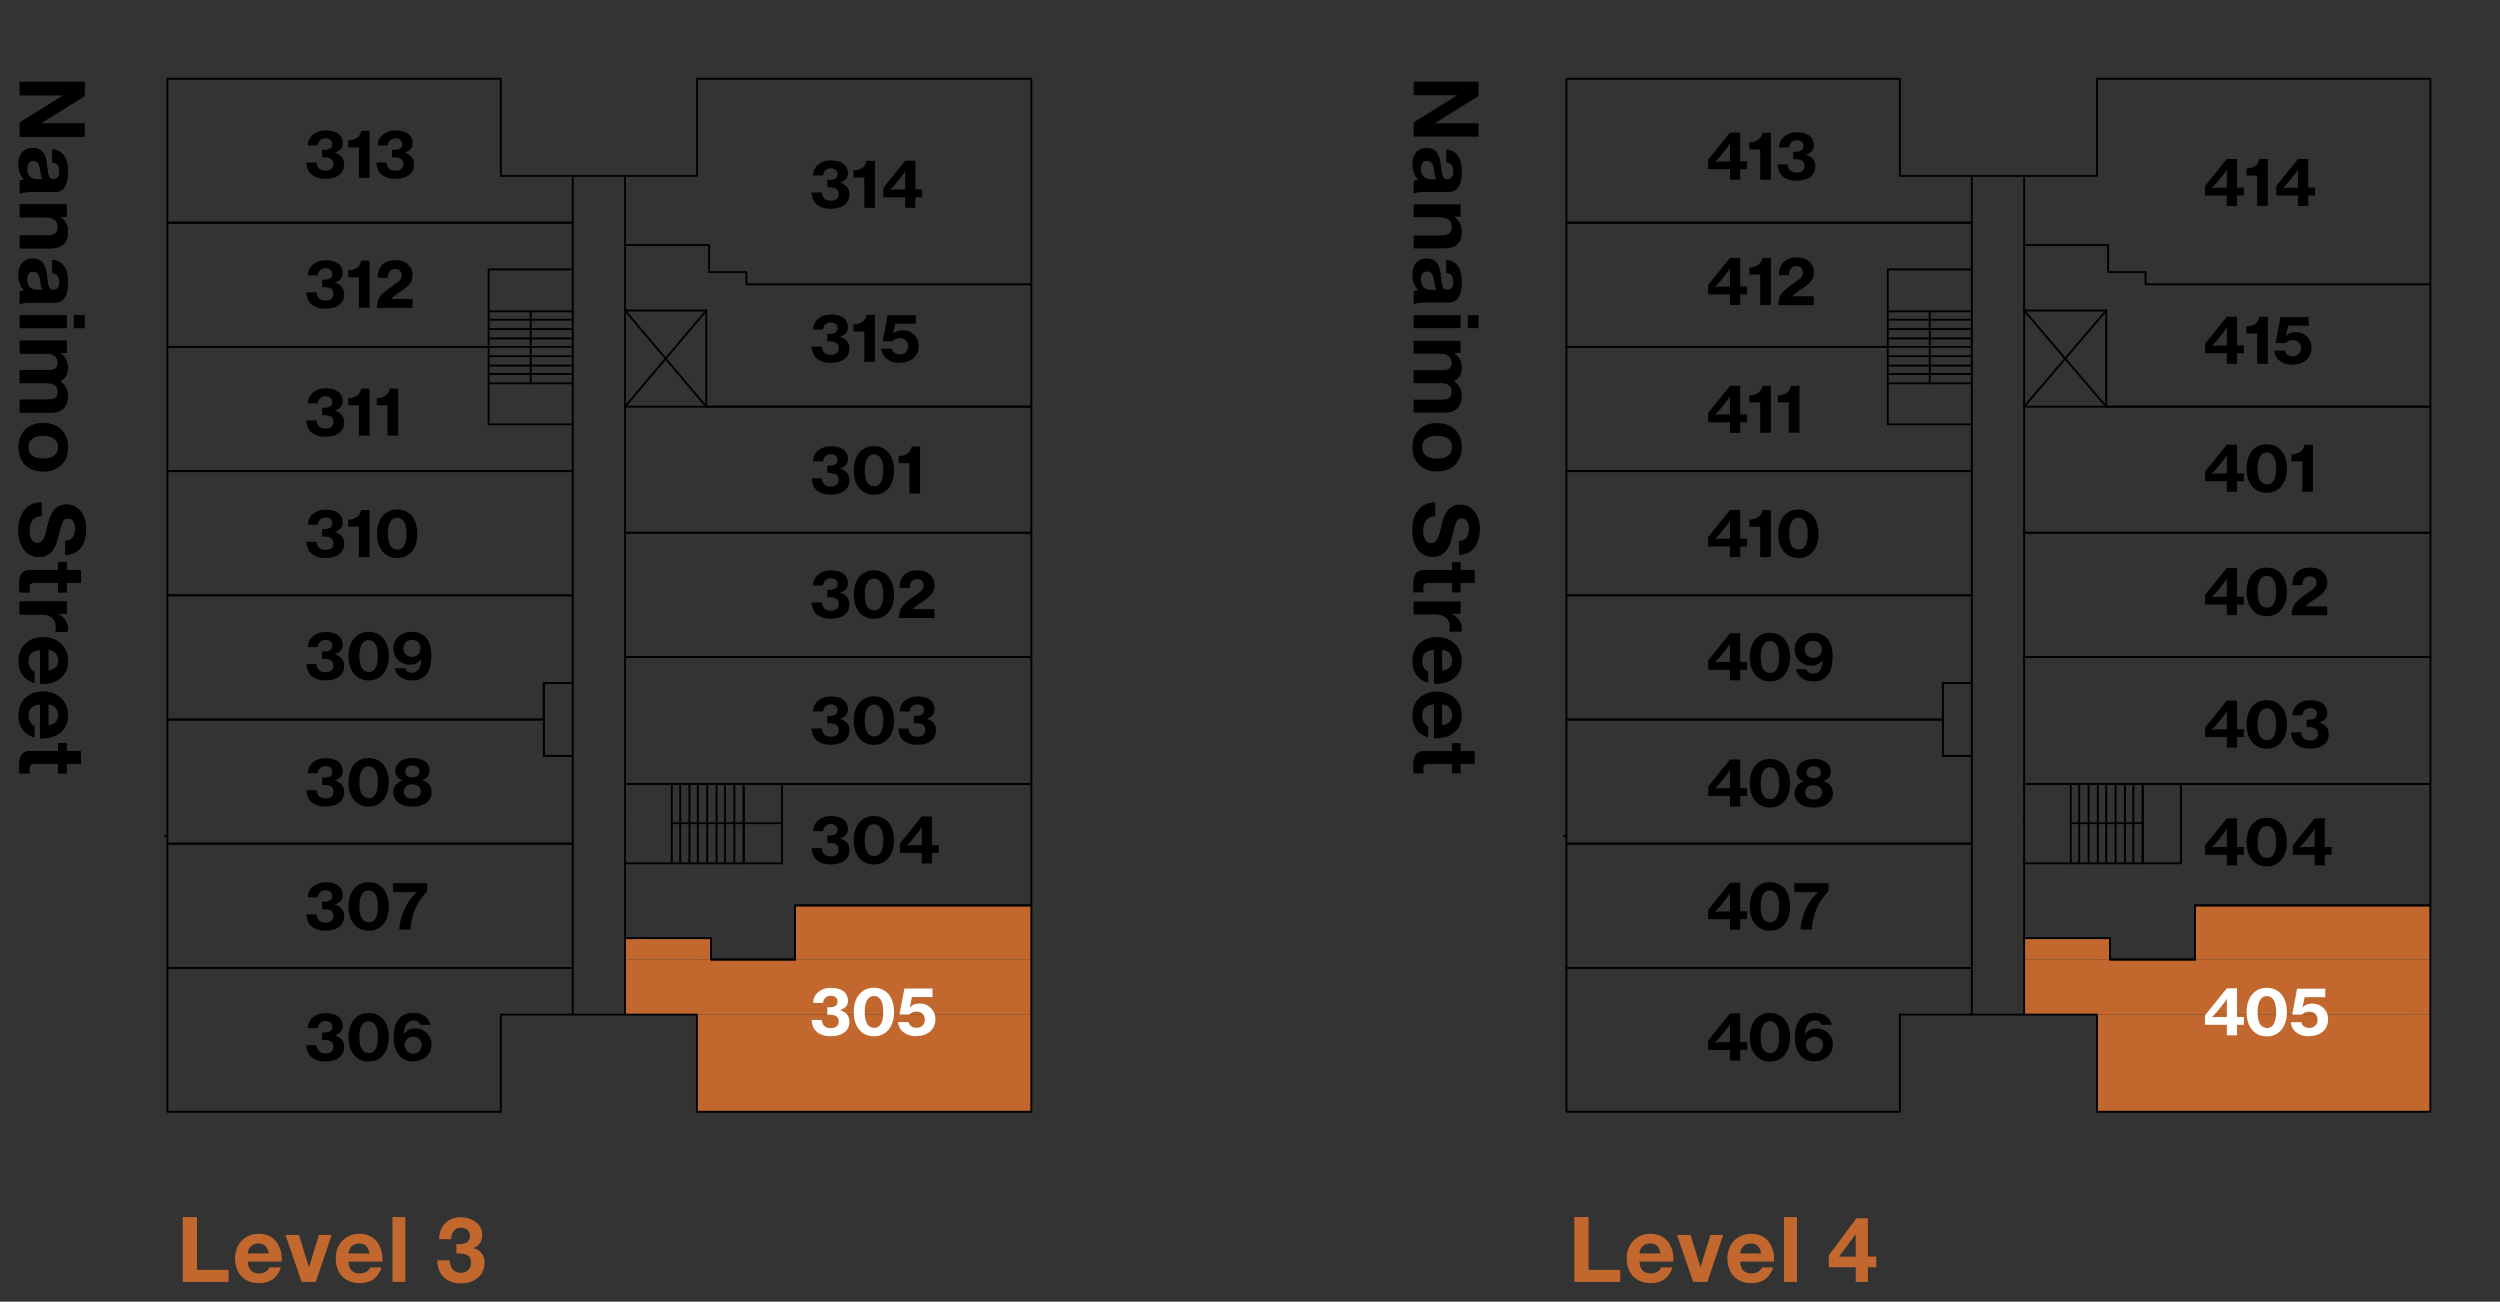 <?xml version="1.0" encoding="UTF-8"?> <svg xmlns="http://www.w3.org/2000/svg" id="Layer_2" data-name="Layer 2" viewBox="0 0 211.04 109.88"><rect x="0" y="0" width="211.04" height="109.88" fill="#333333" stroke="none"/><defs><style> .cls-1 { stroke: #000; stroke-width: .16px; } .cls-1, .cls-2 { fill: none; stroke-linecap: round; stroke-linejoin: round; } .cls-2 { stroke: #c2682e; } .cls-2, .cls-3, .cls-4, .cls-5 { stroke-width: 0px; } .cls-4 { fill: #c2682e; } .cls-5 { fill: #fff; } </style></defs><g id="Layer_1-2" data-name="Layer 1"><g><path class="cls-4" d="M67.11,76.43l19.95,4.57h-19.95v-4.57ZM87.06,76.43h-19.95l19.95,4.57v-4.57Z"></path><path class="cls-2" d="M67.11,76.43l19.95,4.57h-19.95v-4.57ZM87.06,76.43h-19.95l19.95,4.57v-4.57Z"></path><path class="cls-4" d="M52.76,79.19l7.25,1.81h-7.25v-1.81ZM60.02,79.19h-7.25l7.25,1.81v-1.81Z"></path><path class="cls-2" d="M52.76,79.19l7.25,1.81h-7.25v-1.81ZM60.02,79.19h-7.25l7.25,1.81v-1.81Z"></path><path class="cls-4" d="M52.76,81l34.3,4.65h-34.3v-4.65ZM87.06,81h-34.3l34.3,4.65v-4.65Z"></path><path class="cls-2" d="M52.76,81l34.3,4.65h-34.3v-4.65ZM87.06,81h-34.3l34.3,4.65v-4.65Z"></path><path class="cls-4" d="M58.83,85.65l28.22,8.2h-28.22v-8.2ZM87.06,85.65h-28.22l28.22,8.2v-8.2Z"></path><path class="cls-2" d="M58.83,85.65l28.22,8.2h-28.22v-8.2ZM87.06,85.65h-28.22l28.22,8.2v-8.2Z"></path><path class="cls-4" d="M185.29,76.43l19.87,4.57h-19.87v-4.57ZM205.16,76.43h-19.87l19.87,4.57v-4.57Z"></path><path class="cls-2" d="M185.29,76.43l19.87,4.57h-19.87v-4.57ZM205.16,76.43h-19.87l19.87,4.57v-4.57Z"></path><path class="cls-4" d="M170.87,79.19l7.25,1.81h-7.25v-1.81ZM178.12,79.19h-7.25l7.25,1.81v-1.81Z"></path><path class="cls-2" d="M170.87,79.19l7.25,1.81h-7.25v-1.81ZM178.12,79.19h-7.25l7.25,1.81v-1.81Z"></path><path class="cls-4" d="M170.87,81l34.3,4.65h-34.3v-4.65ZM205.16,81h-34.3l34.3,4.65v-4.65Z"></path><path class="cls-2" d="M170.87,81l34.3,4.65h-34.3v-4.65ZM205.16,81h-34.3l34.3,4.65v-4.65Z"></path><path class="cls-4" d="M177.02,85.65l28.15,8.2h-28.15v-8.2ZM205.16,85.65h-28.15l28.15,8.2v-8.2Z"></path><path class="cls-2" d="M177.02,85.65l28.15,8.2h-28.15v-8.2ZM205.16,85.65h-28.15l28.15,8.2v-8.2Z"></path><rect class="cls-1" x="52.76" y="55.46" width="34.3" height="10.72"></rect><rect class="cls-1" x="52.76" y="44.97" width="34.3" height="10.49"></rect><rect class="cls-1" x="52.76" y="34.33" width="34.3" height="10.64"></rect><polyline class="cls-1" points="48.35 18.8 14.13 18.8 14.13 6.65 42.28 6.65 42.28 14.85 48.35 14.85 48.35 18.8"></polyline><polyline class="cls-1" points="14.13 18.8 48.35 18.8 48.35 22.74 41.25 22.74 41.25 29.28 14.13 29.28 14.13 18.8 48.35 18.8 14.13 18.8"></polyline><polyline class="cls-1" points="48.35 39.77 14.13 39.77 14.13 29.28 41.25 29.28 41.25 35.82 48.35 35.82 48.35 39.77"></polyline><rect class="cls-1" x="14.13" y="39.77" width="34.22" height="10.49"></rect><polyline class="cls-1" points="14.13 60.74 45.9 60.74 45.9 57.66 48.35 57.66 48.35 50.25 14.13 50.25 14.13 60.74"></polyline><rect class="cls-1" x="45.91" y="57.66" width="2.44" height="6.15"></rect><polyline class="cls-1" points="14.21 71.22 48.35 71.22 48.35 63.81 45.91 63.81 45.91 60.74 14.13 60.74 14.13 71.22 14.21 71.22"></polyline><polyline class="cls-1" points="48.35 81.71 14.13 81.71 14.13 93.85 42.28 93.85 42.28 85.65 48.35 85.65 48.35 81.71"></polyline><rect class="cls-1" x="14.13" y="71.22" width="34.22" height="10.49"></rect><polyline class="cls-1" points="60.02 79.19 52.76 79.19 52.76 85.65 58.83 85.65 58.83 93.85 87.06 93.85 87.06 76.43 67.11 76.43 67.11 81 60.02 81 60.02 79.19"></polyline><polyline class="cls-1" points="52.76 79.19 52.76 72.88 66.01 72.88 66.01 66.18 87.06 66.18 87.06 76.43 67.11 76.43 67.11 81 60.02 81 60.02 79.19 52.76 79.19"></polyline><polyline class="cls-1" points="52.76 20.69 52.76 14.85 58.84 14.85 58.84 6.65 87.06 6.65 87.06 24 63.01 24 63.01 22.97 59.86 22.97 59.86 20.69 52.76 20.69 59.86 20.69 59.86 22.97 63.01 22.97 63.01 24 87.06 24 87.06 34.33 59.62 34.33 59.62 26.21 52.76 26.21 52.76 20.69"></polyline><rect class="cls-1" x="170.87" y="55.46" width="34.3" height="10.72"></rect><rect class="cls-1" x="170.87" y="44.97" width="34.3" height="10.49"></rect><rect class="cls-1" x="170.87" y="34.33" width="34.3" height="10.64"></rect><polyline class="cls-1" points="166.45 18.8 132.23 18.8 132.23 6.65 160.38 6.65 160.38 14.85 166.45 14.85 166.45 18.8"></polyline><polyline class="cls-1" points="132.23 18.8 166.45 18.8 166.45 22.74 159.36 22.74 159.36 29.28 132.23 29.28 132.23 18.8 166.45 18.8 132.23 18.8"></polyline><polyline class="cls-1" points="166.45 39.77 132.23 39.77 132.23 29.28 159.36 29.28 159.36 35.82 166.45 35.82 166.45 39.77"></polyline><rect class="cls-1" x="132.23" y="39.77" width="34.22" height="10.49"></rect><polyline class="cls-1" points="132.23 60.74 164.01 60.74 164.01 57.66 166.45 57.66 166.45 50.25 132.23 50.25 132.23 60.74"></polyline><rect class="cls-1" x="164.01" y="57.66" width="2.44" height="6.15"></rect><polyline class="cls-1" points="132.31 71.22 166.45 71.22 166.45 63.81 164.01 63.81 164.01 60.74 132.23 60.74 132.23 71.22 132.31 71.22"></polyline><polyline class="cls-1" points="166.45 81.71 132.23 81.71 132.23 93.85 160.38 93.85 160.38 85.65 166.45 85.65 166.45 81.71"></polyline><rect class="cls-1" x="132.23" y="71.22" width="34.22" height="10.49"></rect><polyline class="cls-1" points="170.87 20.69 170.87 14.85 177.02 14.85 177.02 6.65 205.16 6.65 205.16 24 181.12 24 181.12 22.97 177.96 22.97 177.96 20.69 170.87 20.69 177.96 20.69 177.96 22.97 181.12 22.97 181.12 24 205.16 24 205.16 34.33 177.8 34.33 177.8 26.21 170.87 26.21 170.87 20.69"></polyline><polyline class="cls-1" points="178.12 79.19 170.87 79.19 170.87 85.65 177.02 85.65 177.02 93.85 205.16 93.85 205.16 76.43 185.29 76.43 185.29 81 178.12 81 178.12 79.19"></polyline><polyline class="cls-1" points="170.87 79.19 170.87 72.88 184.11 72.88 184.11 66.18 205.16 66.18 205.16 76.43 185.29 76.43 185.29 81 178.12 81 178.12 79.19 170.87 79.19"></polyline><line class="cls-1" x1="62.78" y1="66.18" x2="62.78" y2="69.49"></line><line class="cls-1" x1="61.99" y1="66.18" x2="61.99" y2="69.49"></line><line class="cls-1" x1="62.78" y1="66.18" x2="62.78" y2="69.49"></line><line class="cls-1" x1="56.71" y1="66.18" x2="56.71" y2="69.49"></line><line class="cls-1" x1="58.91" y1="66.18" x2="58.91" y2="69.49"></line><line class="cls-1" x1="58.2" y1="66.18" x2="58.2" y2="69.49"></line><line class="cls-1" x1="57.42" y1="66.18" x2="57.42" y2="69.49"></line><line class="cls-1" x1="52.76" y1="66.18" x2="52.76" y2="66.49"></line><line class="cls-1" x1="52.76" y1="69.02" x2="52.76" y2="72.88"></line><line class="cls-1" x1="66.01" y1="69.49" x2="56.71" y2="69.49"></line><line class="cls-1" x1="61.2" y1="66.18" x2="61.2" y2="69.49"></line><line class="cls-1" x1="60.49" y1="66.18" x2="60.49" y2="69.49"></line><line class="cls-1" x1="59.7" y1="66.18" x2="59.7" y2="69.49"></line><line class="cls-1" x1="62.78" y1="69.49" x2="62.78" y2="72.88"></line><line class="cls-1" x1="61.99" y1="69.49" x2="61.99" y2="72.88"></line><line class="cls-1" x1="62.78" y1="69.49" x2="62.78" y2="72.88"></line><line class="cls-1" x1="56.71" y1="69.49" x2="56.71" y2="72.88"></line><line class="cls-1" x1="58.91" y1="69.49" x2="58.91" y2="72.88"></line><line class="cls-1" x1="58.2" y1="69.49" x2="58.2" y2="72.88"></line><line class="cls-1" x1="57.42" y1="69.49" x2="57.42" y2="72.88"></line><line class="cls-1" x1="61.2" y1="69.49" x2="61.2" y2="72.88"></line><line class="cls-1" x1="60.49" y1="69.49" x2="60.49" y2="72.88"></line><line class="cls-1" x1="59.7" y1="69.49" x2="59.7" y2="72.88"></line><line class="cls-1" x1="13.9" y1="70.59" x2="14.13" y2="70.59"></line><line class="cls-1" x1="52.76" y1="14.85" x2="48.35" y2="14.85"></line><line class="cls-1" x1="52.76" y1="85.65" x2="48.35" y2="85.65"></line><line class="cls-1" x1="48.35" y1="22.74" x2="48.35" y2="23.13"></line><line class="cls-1" x1="48.35" y1="25.65" x2="48.35" y2="35.82"></line><polyline class="cls-1" points="44.8 32.36 44.8 26.28 48.35 26.28"></polyline><line class="cls-1" x1="44.8" y1="26.99" x2="48.35" y2="26.99"></line><line class="cls-1" x1="44.8" y1="27.78" x2="48.35" y2="27.78"></line><line class="cls-1" x1="44.8" y1="28.57" x2="48.35" y2="28.57"></line><line class="cls-1" x1="44.8" y1="29.28" x2="48.35" y2="29.28"></line><line class="cls-1" x1="44.8" y1="30.07" x2="48.35" y2="30.07"></line><line class="cls-1" x1="44.8" y1="30.86" x2="48.35" y2="30.86"></line><line class="cls-1" x1="44.8" y1="31.57" x2="48.35" y2="31.57"></line><line class="cls-1" x1="44.8" y1="32.36" x2="48.35" y2="32.36"></line><line class="cls-1" x1="41.25" y1="26.99" x2="44.8" y2="26.99"></line><line class="cls-1" x1="41.25" y1="27.78" x2="44.8" y2="27.78"></line><line class="cls-1" x1="41.25" y1="28.57" x2="44.8" y2="28.57"></line><line class="cls-1" x1="41.25" y1="29.28" x2="44.8" y2="29.28"></line><line class="cls-1" x1="41.25" y1="30.07" x2="44.8" y2="30.07"></line><line class="cls-1" x1="41.25" y1="30.86" x2="44.8" y2="30.86"></line><line class="cls-1" x1="41.25" y1="31.57" x2="44.8" y2="31.57"></line><line class="cls-1" x1="41.25" y1="32.36" x2="44.8" y2="32.36"></line><line class="cls-1" x1="41.25" y1="26.28" x2="44.8" y2="26.28"></line><line class="cls-1" x1="180.88" y1="66.18" x2="180.88" y2="69.49"></line><line class="cls-1" x1="180.09" y1="66.18" x2="180.09" y2="69.49"></line><line class="cls-1" x1="180.88" y1="66.18" x2="180.88" y2="69.49"></line><line class="cls-1" x1="174.81" y1="66.18" x2="174.81" y2="69.49"></line><line class="cls-1" x1="177.09" y1="66.18" x2="177.09" y2="69.49"></line><line class="cls-1" x1="176.31" y1="66.18" x2="176.31" y2="69.49"></line><line class="cls-1" x1="175.52" y1="66.18" x2="175.52" y2="69.49"></line><line class="cls-1" x1="170.87" y1="66.18" x2="170.87" y2="66.49"></line><line class="cls-1" x1="170.87" y1="69.02" x2="170.87" y2="72.88"></line><line class="cls-1" x1="180.88" y1="69.49" x2="174.81" y2="69.49"></line><line class="cls-1" x1="179.38" y1="66.18" x2="179.38" y2="69.49"></line><line class="cls-1" x1="178.59" y1="66.18" x2="178.59" y2="69.49"></line><line class="cls-1" x1="177.8" y1="66.18" x2="177.8" y2="69.49"></line><line class="cls-1" x1="180.88" y1="69.49" x2="180.88" y2="72.88"></line><line class="cls-1" x1="180.09" y1="69.49" x2="180.09" y2="72.88"></line><line class="cls-1" x1="180.88" y1="69.49" x2="180.88" y2="72.88"></line><line class="cls-1" x1="174.81" y1="69.49" x2="174.81" y2="72.88"></line><line class="cls-1" x1="177.09" y1="69.49" x2="177.09" y2="72.88"></line><line class="cls-1" x1="176.31" y1="69.49" x2="176.31" y2="72.88"></line><line class="cls-1" x1="175.52" y1="69.49" x2="175.52" y2="72.88"></line><line class="cls-1" x1="179.38" y1="69.49" x2="179.38" y2="72.88"></line><line class="cls-1" x1="178.59" y1="69.49" x2="178.59" y2="72.88"></line><line class="cls-1" x1="177.8" y1="69.49" x2="177.8" y2="72.88"></line><line class="cls-1" x1="132" y1="70.59" x2="132.24" y2="70.59"></line><line class="cls-1" x1="170.87" y1="14.85" x2="166.45" y2="14.85"></line><line class="cls-1" x1="170.87" y1="85.65" x2="166.45" y2="85.65"></line><line class="cls-1" x1="166.45" y1="22.74" x2="166.45" y2="23.13"></line><line class="cls-1" x1="166.45" y1="25.65" x2="166.45" y2="35.82"></line><polyline class="cls-1" points="59.62 26.21 52.76 34.33 52.76 26.21 59.62 34.33"></polyline><polyline class="cls-1" points="177.8 26.21 170.87 34.33 170.87 26.21 177.8 34.33"></polyline><line class="cls-1" x1="166.45" y1="23.13" x2="166.45" y2="25.65"></line><line class="cls-1" x1="170.87" y1="66.49" x2="170.87" y2="69.02"></line><line class="cls-1" x1="52.76" y1="69.02" x2="52.76" y2="66.49"></line><line class="cls-1" x1="48.35" y1="23.13" x2="48.35" y2="25.65"></line><polyline class="cls-1" points="162.9 32.36 162.9 26.28 166.45 26.28"></polyline><line class="cls-1" x1="162.9" y1="26.99" x2="166.45" y2="26.99"></line><line class="cls-1" x1="162.9" y1="27.78" x2="166.45" y2="27.78"></line><line class="cls-1" x1="162.9" y1="28.57" x2="166.45" y2="28.57"></line><line class="cls-1" x1="162.9" y1="29.28" x2="166.45" y2="29.28"></line><line class="cls-1" x1="162.9" y1="30.07" x2="166.45" y2="30.07"></line><line class="cls-1" x1="162.9" y1="30.86" x2="166.45" y2="30.86"></line><line class="cls-1" x1="162.9" y1="31.57" x2="166.45" y2="31.57"></line><line class="cls-1" x1="162.9" y1="32.36" x2="166.45" y2="32.36"></line><line class="cls-1" x1="159.36" y1="26.99" x2="162.9" y2="26.99"></line><line class="cls-1" x1="159.36" y1="27.78" x2="162.9" y2="27.78"></line><line class="cls-1" x1="159.36" y1="28.57" x2="162.9" y2="28.57"></line><line class="cls-1" x1="159.36" y1="29.28" x2="162.9" y2="29.28"></line><line class="cls-1" x1="159.36" y1="30.07" x2="162.9" y2="30.07"></line><line class="cls-1" x1="159.36" y1="30.86" x2="162.9" y2="30.86"></line><line class="cls-1" x1="159.36" y1="31.57" x2="162.9" y2="31.57"></line><line class="cls-1" x1="159.36" y1="32.36" x2="162.9" y2="32.36"></line><line class="cls-1" x1="159.36" y1="26.28" x2="162.9" y2="26.28"></line><g><path class="cls-3" d="M27.51,15.1c-.26,0-.48-.03-.67-.09s-.36-.14-.5-.25c-.16-.12-.28-.28-.35-.46s-.12-.37-.12-.58h.85c0,.09.03.18.06.27.03.08.08.16.14.22.06.06.14.11.23.15s.21.05.34.05c.21,0,.37-.05.49-.15.12-.1.17-.25.17-.43s-.06-.32-.19-.41-.3-.14-.53-.14h-.24v-.63h.21c.2,0,.36-.04.48-.12.12-.08.17-.2.17-.37,0-.15-.05-.26-.15-.35-.1-.09-.24-.13-.41-.13-.11,0-.21.02-.29.05-.08.04-.15.08-.2.14-.05.05-.09.12-.12.19s-.05.15-.05.22h-.84c0-.18.04-.34.11-.5.07-.15.17-.29.3-.4.13-.11.29-.2.47-.27s.4-.1.64-.1c.21,0,.4.02.58.07.17.05.33.12.45.21.13.09.23.21.29.35s.1.29.1.46c0,.21-.06.37-.18.5s-.28.22-.49.29h0c.25.08.44.2.58.35.14.16.21.37.21.64,0,.21-.04.39-.12.54-.08.15-.19.28-.34.38-.14.1-.3.17-.49.22-.18.05-.38.07-.59.07Z"></path><path class="cls-3" d="M30.3,12.45h-.91v-.6c.29,0,.53-.07.73-.2.2-.13.32-.33.37-.6h.71v3.96h-.9v-2.56Z"></path><path class="cls-3" d="M33.41,15.1c-.26,0-.48-.03-.67-.09s-.36-.14-.5-.25c-.16-.12-.28-.28-.35-.46s-.12-.37-.12-.58h.85c0,.09.03.18.06.27.03.08.08.16.14.22.06.06.14.11.23.15s.21.05.34.05c.21,0,.37-.05.49-.15.12-.1.17-.25.17-.43s-.06-.32-.19-.41-.3-.14-.53-.14h-.24v-.63h.21c.2,0,.36-.04.48-.12.12-.08.17-.2.17-.37,0-.15-.05-.26-.15-.35-.1-.09-.24-.13-.41-.13-.11,0-.21.02-.29.05-.08.04-.15.08-.2.14-.05.05-.09.12-.12.19s-.05.15-.05.22h-.84c0-.18.04-.34.11-.5.07-.15.17-.29.3-.4.13-.11.29-.2.47-.27s.4-.1.64-.1c.21,0,.4.02.58.07.17.05.33.12.45.21.13.09.23.21.29.35s.1.29.1.46c0,.21-.06.37-.18.5s-.28.22-.49.29h0c.25.08.44.2.58.35.14.16.21.37.21.64,0,.21-.04.39-.12.54-.08.15-.19.28-.34.38-.14.1-.3.17-.49.22-.18.05-.38.07-.59.07Z"></path></g><g><path class="cls-3" d="M27.51,26.06c-.26,0-.48-.03-.67-.09s-.36-.14-.5-.25c-.16-.12-.28-.28-.35-.46s-.12-.37-.12-.58h.85c0,.09.03.18.06.27.03.08.08.16.14.22.06.06.14.11.23.15s.21.05.34.05c.21,0,.37-.05.49-.15.12-.1.17-.25.17-.43s-.06-.32-.19-.41-.3-.14-.53-.14h-.24v-.63h.21c.2,0,.36-.04.48-.12.12-.08.17-.2.17-.37,0-.15-.05-.26-.15-.35-.1-.09-.24-.13-.41-.13-.11,0-.21.02-.29.05-.08.04-.15.08-.2.14-.05.05-.09.12-.12.19s-.05.15-.05.22h-.84c0-.18.04-.34.11-.5.07-.15.17-.29.3-.4.13-.11.29-.2.47-.27s.4-.1.64-.1c.21,0,.4.02.58.07.17.05.33.12.45.21.13.09.23.21.29.35s.1.29.1.46c0,.21-.06.37-.18.5s-.28.22-.49.29h0c.25.08.44.2.58.35.14.16.21.37.21.64,0,.21-.04.39-.12.54-.08.15-.19.28-.34.38-.14.1-.3.17-.49.22-.18.05-.38.07-.59.07Z"></path><path class="cls-3" d="M30.3,23.41h-.91v-.6c.29,0,.53-.07.73-.2.2-.13.32-.33.37-.6h.71v3.96h-.9v-2.56Z"></path><path class="cls-3" d="M31.91,25.35c.07-.17.17-.33.3-.47.09-.1.19-.19.3-.28s.22-.18.33-.26c.11-.08.22-.16.34-.24.11-.08.22-.15.32-.22.13-.09.23-.19.3-.28.07-.1.11-.21.11-.35,0-.17-.05-.3-.14-.4s-.23-.15-.4-.15c-.21,0-.36.06-.46.18-.06.07-.11.15-.14.25-.03.1-.04.2-.04.32h-.85c0-.2.02-.37.06-.52.04-.15.11-.29.2-.42.11-.17.28-.3.49-.4.21-.1.47-.15.77-.15.23,0,.43.03.61.1.18.06.33.15.45.27.12.11.21.25.28.4s.09.31.09.49c0,.23-.05.42-.14.58s-.21.29-.35.42c-.1.09-.21.18-.33.26-.12.08-.24.16-.36.24-.12.08-.23.16-.34.24-.11.08-.2.17-.28.26v.02h1.79v.75h-3c0-.24.04-.45.11-.62Z"></path></g><g><path class="cls-3" d="M27.51,36.87c-.26,0-.48-.03-.67-.09s-.36-.14-.5-.25c-.16-.12-.28-.28-.35-.46s-.12-.37-.12-.58h.85c0,.09.03.18.06.27.03.08.08.16.14.22.06.06.14.11.23.15s.21.05.34.05c.21,0,.37-.05.49-.15.12-.1.17-.25.17-.43s-.06-.32-.19-.41-.3-.14-.53-.14h-.24v-.63h.21c.2,0,.36-.04.48-.12.12-.08.17-.2.17-.37,0-.15-.05-.26-.15-.35-.1-.09-.24-.13-.41-.13-.11,0-.21.02-.29.05-.08.04-.15.08-.2.14-.05.05-.09.12-.12.19s-.05.15-.05.22h-.84c0-.18.04-.34.11-.5.07-.15.17-.29.3-.4.13-.11.29-.2.47-.27s.4-.1.64-.1c.21,0,.4.02.58.07.17.05.33.12.45.21.13.09.23.21.29.35s.1.29.1.46c0,.21-.06.37-.18.5s-.28.22-.49.29h0c.25.08.44.2.58.35.14.16.21.37.21.64,0,.21-.04.39-.12.54-.08.15-.19.28-.34.38-.14.1-.3.17-.49.22-.18.05-.38.07-.59.07Z"></path><path class="cls-3" d="M30.3,34.21h-.91v-.6c.29,0,.53-.07.73-.2.2-.13.32-.33.37-.6h.71v3.96h-.9v-2.56Z"></path><path class="cls-3" d="M32.71,34.21h-.91v-.6c.29,0,.53-.07.73-.2.2-.13.32-.33.37-.6h.71v3.96h-.9v-2.56Z"></path></g><g><path class="cls-3" d="M27.51,47.11c-.26,0-.48-.03-.67-.09s-.36-.14-.5-.25c-.16-.12-.28-.28-.35-.46s-.12-.37-.12-.58h.85c0,.09.03.18.06.27.03.08.08.16.14.22.06.06.14.11.23.15s.21.05.34.05c.21,0,.37-.05.49-.15.12-.1.17-.25.17-.43s-.06-.32-.19-.41-.3-.14-.53-.14h-.24v-.63h.21c.2,0,.36-.04.48-.12.12-.08.17-.2.17-.37,0-.15-.05-.26-.15-.35-.1-.09-.24-.13-.41-.13-.11,0-.21.02-.29.05-.08.04-.15.08-.2.14-.05.05-.09.12-.12.19s-.05.15-.05.22h-.84c0-.18.04-.34.11-.5.07-.15.17-.29.3-.4.13-.11.29-.2.47-.27s.4-.1.64-.1c.21,0,.4.02.58.07.17.05.33.12.45.21.13.09.23.21.29.35s.1.29.1.46c0,.21-.06.37-.18.5s-.28.22-.49.29h0c.25.08.44.2.58.35.14.16.21.37.21.64,0,.21-.04.39-.12.54-.08.15-.19.28-.34.38-.14.1-.3.17-.49.22-.18.05-.38.07-.59.07Z"></path><path class="cls-3" d="M30.3,44.46h-.91v-.6c.29,0,.53-.07.73-.2.2-.13.32-.33.37-.6h.71v3.96h-.9v-2.56Z"></path><path class="cls-3" d="M33.53,47.11c-.25,0-.48-.05-.69-.14-.21-.09-.39-.23-.54-.41-.15-.18-.27-.39-.35-.65-.08-.25-.12-.54-.12-.85s.04-.59.12-.85c.08-.25.2-.47.35-.65.15-.18.33-.31.54-.41.21-.09.44-.14.69-.14s.49.05.7.14c.21.1.39.23.54.41.15.18.26.39.34.65.08.25.12.54.12.85s-.04.59-.12.85c-.08.25-.2.47-.35.65-.15.18-.33.32-.54.41-.21.1-.45.14-.7.14ZM33.53,46.4c.14,0,.26-.03.36-.1.1-.06.18-.16.24-.27.06-.12.11-.26.14-.42.03-.16.04-.35.04-.55s-.01-.38-.04-.55c-.03-.17-.08-.31-.14-.42-.06-.12-.14-.21-.24-.28-.1-.07-.22-.1-.36-.1s-.26.03-.36.1c-.1.07-.18.16-.24.28-.06.12-.11.26-.14.42-.03.17-.04.35-.04.55s.01.38.04.54c.03.17.08.31.14.42.06.12.15.21.24.27.1.06.22.1.36.1Z"></path></g><g><path class="cls-3" d="M27.51,57.44c-.26,0-.48-.03-.67-.09s-.36-.14-.5-.25c-.16-.12-.28-.28-.35-.46s-.12-.37-.12-.58h.85c0,.09.03.18.06.27.03.08.08.16.14.22.06.06.14.11.23.15s.21.05.34.05c.21,0,.37-.05.49-.15.12-.1.17-.25.17-.43s-.06-.32-.19-.41-.3-.14-.53-.14h-.24v-.63h.21c.2,0,.36-.04.48-.12.12-.08.17-.2.17-.37,0-.15-.05-.26-.15-.35-.1-.09-.24-.13-.41-.13-.11,0-.21.02-.29.05-.08.04-.15.08-.2.14-.05.05-.09.12-.12.19s-.05.15-.05.22h-.84c0-.18.04-.34.11-.5.07-.15.17-.29.3-.4.13-.11.29-.2.47-.27s.4-.1.64-.1c.21,0,.4.02.58.07.17.05.33.12.45.21.13.09.23.21.29.35s.1.29.1.46c0,.21-.06.37-.18.5s-.28.22-.49.29h0c.25.08.44.2.58.35.14.16.21.37.21.64,0,.21-.04.39-.12.54-.08.15-.19.28-.34.38-.14.1-.3.17-.49.22-.18.05-.38.07-.59.07Z"></path><path class="cls-3" d="M31.12,57.44c-.25,0-.48-.05-.69-.14-.21-.09-.39-.23-.54-.41-.15-.18-.27-.39-.35-.65-.08-.25-.12-.54-.12-.85s.04-.59.12-.85c.08-.25.2-.47.35-.65.15-.18.33-.31.54-.41.21-.09.44-.14.69-.14s.49.05.7.14c.21.1.39.23.54.41.15.18.26.39.34.65.08.25.12.54.12.85s-.04.59-.12.85c-.08.25-.2.47-.35.65-.15.18-.33.32-.54.41-.21.1-.45.14-.7.14ZM31.12,56.73c.14,0,.26-.03.36-.1.1-.06.18-.16.24-.27.06-.12.11-.26.14-.42.03-.16.04-.35.04-.55s-.01-.38-.04-.55c-.03-.17-.08-.31-.14-.42-.06-.12-.14-.21-.24-.28-.1-.07-.22-.1-.36-.1s-.26.03-.36.1c-.1.07-.18.16-.24.28-.06.12-.11.26-.14.42-.03.17-.04.35-.04.55s.01.38.04.54c.03.17.08.31.14.42.06.12.15.21.24.27.1.06.22.1.36.1Z"></path><path class="cls-3" d="M34.79,57.44c-.21,0-.4-.03-.57-.08-.17-.05-.32-.13-.44-.22-.12-.09-.22-.2-.3-.33-.08-.12-.12-.26-.15-.4h.86c.03.09.08.18.18.26.09.08.23.12.4.12.27,0,.47-.11.6-.32.11-.18.18-.45.2-.82h-.01c-.11.14-.25.26-.4.34s-.33.12-.54.12c-.19,0-.38-.03-.55-.1-.17-.07-.32-.16-.45-.28s-.23-.27-.3-.44c-.07-.17-.11-.36-.11-.57s.04-.39.12-.56c.08-.17.18-.32.32-.44s.3-.21.49-.28.4-.1.62-.1.43.03.62.1c.18.07.35.16.48.28.37.33.55.88.55,1.64,0,.34-.04.65-.1.92-.07.28-.19.5-.35.69-.14.15-.3.27-.49.35-.19.08-.42.12-.68.12ZM34.78,55.45c.11,0,.21-.02.29-.05s.17-.08.23-.15c.06-.06.11-.14.15-.23.04-.09.05-.18.05-.29s-.02-.2-.05-.29c-.04-.09-.09-.17-.15-.23-.06-.06-.14-.11-.23-.15-.09-.04-.19-.05-.29-.05-.22,0-.4.07-.53.2-.13.14-.2.31-.2.51,0,.1.02.2.05.29s.08.16.15.23c.06.06.14.12.23.15.09.04.19.06.3.06Z"></path></g><g><path class="cls-3" d="M27.51,68.09c-.26,0-.48-.03-.67-.09s-.36-.14-.5-.25c-.16-.12-.28-.28-.35-.46s-.12-.37-.12-.58h.85c0,.09.03.18.06.27.03.08.08.16.14.22.06.06.14.11.23.15s.21.05.34.05c.21,0,.37-.05.49-.15.12-.1.17-.25.17-.43s-.06-.32-.19-.41-.3-.14-.53-.14h-.24v-.63h.21c.2,0,.36-.04.48-.12.12-.08.17-.2.17-.37,0-.15-.05-.26-.15-.35-.1-.09-.24-.13-.41-.13-.11,0-.21.02-.29.05-.08.04-.15.08-.2.14-.05.05-.09.12-.12.19s-.05.15-.05.22h-.84c0-.18.04-.34.11-.5.07-.15.17-.29.3-.4.13-.11.29-.2.47-.27s.4-.1.64-.1c.21,0,.4.02.58.07.17.05.33.12.45.21.13.09.23.21.29.35s.1.29.1.46c0,.21-.06.37-.18.5s-.28.22-.49.29h0c.25.08.44.2.58.35.14.16.21.37.21.64,0,.21-.04.39-.12.54-.08.15-.19.28-.34.38-.14.1-.3.17-.49.22-.18.05-.38.07-.59.07Z"></path><path class="cls-3" d="M31.12,68.09c-.25,0-.48-.05-.69-.14-.21-.09-.39-.23-.54-.41-.15-.18-.27-.39-.35-.65-.08-.25-.12-.54-.12-.85s.04-.59.12-.85c.08-.25.2-.47.35-.65.15-.18.33-.31.54-.41.21-.09.44-.14.69-.14s.49.05.7.14c.21.1.39.23.54.41.15.18.26.39.34.65.08.25.12.54.12.85s-.04.59-.12.85c-.08.25-.2.47-.35.65-.15.18-.33.32-.54.41-.21.1-.45.14-.7.14ZM31.12,67.38c.14,0,.26-.03.36-.1.1-.06.18-.16.24-.27.06-.12.11-.26.14-.42.03-.16.04-.35.04-.55s-.01-.38-.04-.55c-.03-.17-.08-.31-.14-.42-.06-.12-.14-.21-.24-.28-.1-.07-.22-.1-.36-.1s-.26.03-.36.1c-.1.07-.18.16-.24.28-.06.12-.11.26-.14.42-.03.17-.04.35-.04.55s.01.38.04.54c.03.17.08.31.14.42.06.12.15.21.24.27.1.06.22.1.36.1Z"></path><path class="cls-3" d="M34.82,68.09c-.24,0-.45-.03-.65-.08-.2-.05-.37-.13-.51-.24-.15-.1-.26-.23-.34-.38s-.12-.32-.12-.51c0-.23.07-.43.2-.61.13-.17.33-.3.58-.38v-.02c-.21-.07-.36-.18-.46-.32-.1-.14-.15-.3-.15-.48,0-.16.03-.31.1-.44.07-.13.17-.25.29-.34.13-.1.28-.17.46-.22.18-.05.38-.08.6-.08s.42.02.6.07c.18.05.33.12.45.21s.22.2.29.34c.07.13.1.28.1.45,0,.18-.05.33-.15.47-.1.14-.25.25-.46.32v.02c.26.07.46.2.59.38.13.18.2.38.2.61,0,.19-.04.37-.12.52-.08.15-.19.28-.34.39-.14.1-.31.18-.51.24-.2.06-.41.08-.65.08ZM34.82,67.42c.21,0,.38-.05.51-.16s.19-.25.19-.43c0-.19-.06-.34-.19-.45-.12-.11-.3-.17-.52-.17s-.4.06-.52.17c-.13.11-.19.26-.19.45s.06.33.19.43.3.16.53.16ZM34.81,65.62c.2,0,.34-.04.45-.13s.15-.21.15-.36-.05-.28-.15-.37-.25-.14-.45-.14-.34.05-.44.14c-.1.09-.16.21-.16.37s.05.27.16.36c.11.09.25.13.44.13Z"></path></g><g><path class="cls-3" d="M27.51,78.57c-.26,0-.48-.03-.67-.09s-.36-.14-.5-.25c-.16-.12-.28-.28-.35-.46s-.12-.37-.12-.58h.85c0,.09.03.18.06.27.03.08.08.16.14.22.06.06.14.11.23.15s.21.05.34.05c.21,0,.37-.05.49-.15.12-.1.17-.25.17-.43s-.06-.32-.19-.41-.3-.14-.53-.14h-.24v-.63h.21c.2,0,.36-.04.48-.12.12-.08.17-.2.17-.37,0-.15-.05-.26-.15-.35-.1-.09-.24-.13-.41-.13-.11,0-.21.02-.29.05-.08.04-.15.08-.2.14-.05.05-.09.12-.12.19s-.05.15-.05.22h-.84c0-.18.04-.34.11-.5.07-.15.17-.29.3-.4.13-.11.29-.2.47-.27s.4-.1.64-.1c.21,0,.4.02.58.07.17.05.33.12.45.21.13.09.23.21.29.35s.1.29.1.46c0,.21-.06.37-.18.5s-.28.22-.49.29h0c.25.08.44.2.58.35.14.16.21.37.21.64,0,.21-.04.39-.12.54-.08.15-.19.28-.34.38-.14.1-.3.17-.49.22-.18.05-.38.07-.59.07Z"></path><path class="cls-3" d="M31.12,78.57c-.25,0-.48-.05-.69-.14-.21-.09-.39-.23-.54-.41-.15-.18-.27-.39-.35-.65-.08-.25-.12-.54-.12-.85s.04-.59.12-.85c.08-.25.2-.47.35-.65.15-.18.33-.31.54-.41.21-.09.44-.14.69-.14s.49.05.7.14c.21.1.39.23.54.41.15.18.26.39.34.65.08.25.12.54.12.85s-.04.59-.12.85c-.08.25-.2.47-.35.65-.15.18-.33.32-.54.41-.21.1-.45.14-.7.14ZM31.12,77.86c.14,0,.26-.03.36-.1.1-.06.18-.16.24-.27.06-.12.11-.26.14-.42.03-.16.04-.35.04-.55s-.01-.38-.04-.55c-.03-.17-.08-.31-.14-.42-.06-.12-.14-.21-.24-.28-.1-.07-.22-.1-.36-.1s-.26.03-.36.1c-.1.07-.18.16-.24.28-.06.12-.11.26-.14.42-.03.17-.04.35-.04.55s.01.38.04.54c.03.17.08.31.14.42.06.12.15.21.24.27.1.06.22.1.36.1Z"></path><path class="cls-3" d="M33.88,77.46c.1-.32.21-.62.35-.89s.29-.52.46-.73.33-.4.5-.54h0c-.1,0-.2,0-.31,0-.09,0-.19.01-.31.01-.11,0-.22,0-.33,0h-1.06v-.76h2.88v.69c-.18.18-.35.38-.51.61-.17.23-.31.48-.44.75-.13.27-.23.57-.31.88-.08.31-.13.64-.14.99h-.95c.01-.36.07-.69.17-1.02Z"></path></g><g><path class="cls-3" d="M27.51,89.61c-.26,0-.48-.03-.67-.09s-.36-.14-.5-.25c-.16-.12-.28-.28-.35-.46s-.12-.37-.12-.58h.85c0,.09.03.18.06.27.03.08.08.16.14.22.06.06.14.11.23.15s.21.05.34.05c.21,0,.37-.05.49-.15.12-.1.17-.25.17-.43s-.06-.32-.19-.41-.3-.14-.53-.14h-.24v-.63h.21c.2,0,.36-.04.48-.12.12-.08.17-.2.17-.37,0-.15-.05-.26-.15-.35-.1-.09-.24-.13-.41-.13-.11,0-.21.02-.29.05-.08.04-.15.08-.2.14-.05.05-.09.12-.12.19s-.05.15-.05.22h-.84c0-.18.04-.34.11-.5.07-.15.17-.29.3-.4.13-.11.29-.2.47-.27s.4-.1.64-.1c.21,0,.4.02.58.07.17.05.33.12.45.21.13.09.23.21.29.35s.1.29.1.46c0,.21-.06.37-.18.5s-.28.22-.49.29h0c.25.08.44.2.58.35.14.16.21.37.21.64,0,.21-.04.39-.12.54-.08.15-.19.28-.34.38-.14.1-.3.17-.49.22-.18.05-.38.07-.59.07Z"></path><path class="cls-3" d="M31.12,89.61c-.25,0-.48-.05-.69-.14-.21-.09-.39-.23-.54-.41-.15-.18-.27-.39-.35-.65-.08-.25-.12-.54-.12-.85s.04-.59.12-.85c.08-.25.2-.47.35-.65.15-.18.33-.31.54-.41.21-.09.44-.14.69-.14s.49.05.7.14c.21.1.39.23.54.41.15.18.26.39.34.65.08.25.12.54.12.85s-.04.59-.12.85c-.08.25-.2.47-.35.65-.15.18-.33.32-.54.41-.21.1-.45.14-.7.14ZM31.12,88.9c.14,0,.26-.03.36-.1.1-.06.18-.16.24-.27.06-.12.11-.26.14-.42.03-.16.04-.35.04-.55s-.01-.38-.04-.55c-.03-.17-.08-.31-.14-.42-.06-.12-.14-.21-.24-.28-.1-.07-.22-.1-.36-.1s-.26.03-.36.1c-.1.07-.18.16-.24.28-.06.12-.11.26-.14.42-.03.17-.04.35-.04.55s.01.38.04.54c.03.17.08.31.14.42.06.12.15.21.24.27.1.06.22.1.36.1Z"></path><path class="cls-3" d="M34.92,89.61c-.28,0-.52-.05-.72-.14-.21-.09-.38-.23-.52-.4-.15-.18-.27-.4-.34-.65-.07-.25-.11-.53-.11-.85,0-.32.03-.61.1-.88.07-.26.19-.49.35-.68.14-.17.31-.29.51-.38.2-.09.44-.13.72-.13.2,0,.38.03.55.08.16.05.3.12.42.21.12.09.21.2.29.32.08.12.13.26.16.4h-.86c-.03-.09-.09-.18-.17-.25-.08-.08-.21-.12-.37-.12-.52,0-.8.39-.85,1.17h.01c.11-.15.24-.27.4-.36.15-.09.34-.13.56-.13.19,0,.37.03.53.1.17.07.32.16.44.28s.23.27.3.43.11.36.11.56-.04.39-.12.56-.18.32-.32.44-.3.22-.48.29c-.19.07-.39.1-.61.1ZM34.89,88.94c.1,0,.19-.02.28-.05.09-.03.16-.08.22-.15s.11-.14.15-.23c.04-.09.06-.18.06-.28s-.02-.2-.05-.29c-.04-.09-.08-.17-.15-.23-.06-.06-.14-.11-.23-.15-.09-.04-.18-.05-.28-.05-.22,0-.4.07-.53.2-.14.13-.2.31-.2.51,0,.11.02.2.06.29.04.09.09.16.15.23.07.06.14.11.23.15.09.04.19.05.29.05Z"></path></g><g><path class="cls-3" d="M70.16,17.63c-.26,0-.48-.03-.67-.09s-.36-.14-.5-.25c-.16-.12-.28-.28-.35-.46s-.12-.37-.12-.58h.85c0,.09.03.18.06.27.03.08.08.16.14.22.06.06.14.11.23.15s.21.05.34.05c.21,0,.37-.05.49-.15.12-.1.17-.25.17-.43s-.06-.32-.19-.41-.3-.14-.53-.14h-.24v-.63h.21c.2,0,.36-.04.48-.12.12-.08.17-.2.17-.37,0-.15-.05-.26-.15-.35-.1-.09-.24-.13-.41-.13-.11,0-.21.02-.29.05-.08.04-.15.08-.2.14-.05.05-.09.12-.12.19s-.05.15-.05.22h-.84c0-.18.04-.34.11-.5.07-.15.17-.29.3-.4.13-.11.29-.2.47-.27s.4-.1.64-.1c.21,0,.4.02.58.07.17.05.33.12.45.21.13.09.23.21.29.35s.1.29.1.46c0,.21-.06.37-.18.5s-.28.22-.49.29h0c.25.08.44.2.58.35.14.16.21.37.21.64,0,.21-.04.39-.12.54-.08.15-.19.28-.34.38-.14.1-.3.17-.49.22-.18.05-.38.07-.59.07Z"></path><path class="cls-3" d="M72.96,14.98h-.91v-.6c.29,0,.53-.07.73-.2.2-.13.32-.33.37-.6h.71v3.96h-.9v-2.56Z"></path><path class="cls-3" d="M76.41,16.65h-1.84v-.8l1.84-2.28h.86v2.42h.58v.66h-.58v.89h-.86v-.89ZM75.17,16.02c.07,0,.13,0,.2-.02.06,0,.12,0,.18-.01.07,0,.13,0,.18,0h.68v-.95c0-.06,0-.12,0-.19,0-.07,0-.13,0-.2,0-.07,0-.14.02-.21h-.01c-.04.07-.09.13-.13.2-.04.05-.08.11-.13.18-.04.06-.09.12-.13.17l-.42.52c-.04.05-.09.11-.14.16-.05.06-.1.11-.15.16-.06.06-.11.12-.17.18h0Z"></path></g><g><path class="cls-3" d="M70.16,30.64c-.26,0-.48-.03-.67-.09s-.36-.14-.5-.25c-.16-.12-.28-.28-.35-.46s-.12-.37-.12-.58h.85c0,.09.03.18.06.27.03.08.08.16.14.22.06.06.14.11.23.15s.21.05.34.05c.21,0,.37-.05.49-.15.12-.1.17-.25.17-.43s-.06-.32-.19-.41-.3-.14-.53-.14h-.24v-.63h.21c.2,0,.36-.04.48-.12.12-.08.17-.2.17-.37,0-.15-.05-.26-.15-.35-.1-.09-.24-.13-.41-.13-.11,0-.21.02-.29.05-.08.04-.15.08-.2.14-.05.05-.09.12-.12.19s-.05.15-.05.22h-.84c0-.18.04-.34.11-.5.07-.15.17-.29.3-.4.13-.11.29-.2.47-.27s.4-.1.64-.1c.21,0,.4.02.58.07.17.05.33.12.45.21.13.09.23.21.29.35s.1.29.1.46c0,.21-.06.37-.18.5s-.28.22-.49.29h0c.25.08.44.2.58.35.14.16.21.37.21.64,0,.21-.04.39-.12.54-.08.15-.19.28-.34.38-.14.1-.3.17-.49.22-.18.05-.38.07-.59.07Z"></path><path class="cls-3" d="M72.96,27.98h-.91v-.6c.29,0,.53-.07.73-.2.2-.13.32-.33.37-.6h.71v3.96h-.9v-2.56Z"></path><path class="cls-3" d="M76,30.64c-.22,0-.42-.03-.61-.08-.19-.05-.35-.13-.5-.24-.14-.1-.26-.23-.34-.38s-.14-.32-.15-.5h.89c.03.15.1.26.22.35s.27.13.46.13c.21,0,.37-.06.5-.19.13-.13.19-.29.19-.5s-.07-.38-.2-.5c-.13-.12-.29-.18-.48-.18-.14,0-.26.02-.37.07s-.19.11-.25.18h-.84l.41-2.19h2.38v.72h-1.74l-.18.86h.01c.09-.1.2-.18.33-.23.13-.06.29-.09.48-.09.18,0,.35.03.51.09.16.06.3.15.43.27.12.12.22.26.29.42.07.17.11.35.11.56s-.04.41-.12.58-.18.32-.32.44-.3.22-.5.28c-.19.07-.4.1-.63.1Z"></path></g><g><path class="cls-3" d="M70.16,41.76c-.26,0-.48-.03-.67-.09s-.36-.14-.5-.25c-.16-.12-.28-.28-.35-.46s-.12-.37-.12-.58h.85c0,.09.03.18.06.27.03.08.08.16.14.22.06.06.14.11.23.15s.21.05.34.05c.21,0,.37-.05.49-.15.12-.1.17-.25.17-.43s-.06-.32-.19-.41-.3-.14-.53-.14h-.24v-.63h.21c.2,0,.36-.04.48-.12.12-.08.17-.2.17-.37,0-.15-.05-.26-.15-.35-.1-.09-.24-.13-.41-.13-.11,0-.21.02-.29.05-.08.04-.15.08-.2.14-.05.05-.09.12-.12.19s-.05.15-.05.22h-.84c0-.18.04-.34.11-.5.07-.15.17-.29.3-.4.13-.11.29-.2.47-.27s.4-.1.64-.1c.21,0,.4.02.58.07.17.05.33.12.45.21.13.09.23.21.29.35s.1.29.1.46c0,.21-.06.37-.18.5s-.28.22-.49.29h0c.25.08.44.2.58.35.14.16.21.37.21.64,0,.21-.04.39-.12.54-.08.15-.19.28-.34.38-.14.1-.3.17-.49.22-.18.05-.38.07-.59.07Z"></path><path class="cls-3" d="M73.77,41.76c-.25,0-.48-.05-.69-.14-.21-.09-.39-.23-.54-.41-.15-.18-.27-.39-.35-.65-.08-.25-.12-.54-.12-.85s.04-.59.12-.85c.08-.25.2-.47.35-.65.15-.18.33-.31.54-.41.21-.09.44-.14.69-.14s.49.05.7.14c.21.1.39.23.54.41.15.18.26.39.34.65.08.25.12.54.12.85s-.04.59-.12.85c-.08.25-.2.47-.35.65-.15.18-.33.32-.54.41-.21.1-.45.14-.7.14ZM73.78,41.05c.14,0,.26-.03.36-.1.1-.06.18-.16.24-.27.06-.12.11-.26.14-.42.03-.16.04-.35.04-.55s-.01-.38-.04-.55c-.03-.17-.08-.31-.14-.42-.06-.12-.14-.21-.24-.28-.1-.07-.22-.1-.36-.1s-.26.03-.36.1c-.1.07-.18.16-.24.28-.06.12-.11.26-.14.42-.03.17-.04.35-.04.55s.01.38.04.54c.03.17.08.31.14.42.06.12.15.21.24.27.1.06.22.1.36.1Z"></path><path class="cls-3" d="M76.77,39.1h-.91v-.6c.29,0,.53-.07.73-.2.2-.13.32-.33.37-.6h.71v3.96h-.9v-2.56Z"></path></g><g><path class="cls-3" d="M70.16,52.24c-.26,0-.48-.03-.67-.09s-.36-.14-.5-.25c-.16-.12-.28-.28-.35-.46s-.12-.37-.12-.58h.85c0,.09.03.18.06.27.03.08.08.16.14.22.06.06.14.11.23.15s.21.05.34.05c.21,0,.37-.05.49-.15.12-.1.17-.25.17-.43s-.06-.32-.19-.41-.3-.14-.53-.14h-.24v-.63h.21c.2,0,.36-.04.48-.12.12-.08.17-.2.17-.37,0-.15-.05-.26-.15-.35-.1-.09-.24-.13-.41-.13-.11,0-.21.02-.29.05-.08.04-.15.08-.2.14-.05.05-.09.12-.12.19s-.05.15-.05.22h-.84c0-.18.04-.34.11-.5.07-.15.17-.29.3-.4.13-.11.29-.2.47-.27s.4-.1.64-.1c.21,0,.4.02.58.07.17.05.33.12.45.21.13.09.23.21.29.35s.1.29.1.46c0,.21-.06.37-.18.5s-.28.22-.49.29h0c.25.08.44.2.58.35.14.16.21.37.21.64,0,.21-.04.39-.12.54-.08.15-.19.28-.34.38-.14.1-.3.17-.49.22-.18.05-.38.07-.59.07Z"></path><path class="cls-3" d="M73.77,52.24c-.25,0-.48-.05-.69-.14-.21-.09-.39-.23-.54-.41-.15-.18-.27-.39-.35-.65-.08-.25-.12-.54-.12-.85s.04-.59.12-.85c.08-.25.2-.47.35-.65.15-.18.33-.31.54-.41.21-.09.44-.14.69-.14s.49.05.7.14c.21.1.39.23.54.41.15.18.26.39.34.65.08.25.12.54.12.85s-.04.59-.12.85c-.08.25-.2.47-.35.65-.15.18-.33.32-.54.41-.21.1-.45.14-.7.14ZM73.78,51.53c.14,0,.26-.03.36-.1.1-.06.18-.16.24-.27.06-.12.11-.26.14-.42.03-.16.04-.35.04-.55s-.01-.38-.04-.55c-.03-.17-.08-.31-.14-.42-.06-.12-.14-.21-.24-.28-.1-.07-.22-.1-.36-.1s-.26.03-.36.1c-.1.07-.18.16-.24.28-.06.12-.11.26-.14.42-.03.17-.04.35-.04.55s.01.38.04.54c.03.17.08.31.14.42.06.12.15.21.24.27.1.06.22.1.36.1Z"></path><path class="cls-3" d="M75.97,51.53c.07-.17.17-.33.3-.47.09-.1.19-.19.3-.28s.22-.18.33-.26c.11-.08.22-.16.34-.24.11-.08.22-.15.32-.22.13-.09.23-.19.3-.28.07-.1.11-.21.11-.35,0-.17-.05-.3-.14-.4s-.23-.15-.4-.15c-.21,0-.36.06-.46.18-.06.07-.11.15-.14.25-.03.1-.04.2-.04.32h-.85c0-.2.02-.37.06-.52.04-.15.11-.29.2-.42.11-.17.28-.3.49-.4.21-.1.47-.15.77-.15.23,0,.43.03.61.1.18.06.33.15.45.27.12.11.21.25.28.4s.09.31.09.49c0,.23-.05.42-.14.58s-.21.29-.35.42c-.1.09-.21.18-.33.26-.12.08-.24.16-.36.24-.12.08-.23.16-.34.24-.11.08-.2.17-.28.26v.02h1.79v.75h-3c0-.24.04-.45.11-.62Z"></path></g><g><path class="cls-3" d="M70.16,62.88c-.26,0-.48-.03-.67-.09s-.36-.14-.5-.25c-.16-.12-.28-.28-.35-.46s-.12-.37-.12-.58h.85c0,.09.03.18.06.27.03.08.08.16.14.22.06.06.14.11.23.15s.21.05.34.05c.21,0,.37-.05.49-.15.12-.1.17-.25.17-.43s-.06-.32-.19-.41-.3-.14-.53-.14h-.24v-.63h.21c.2,0,.36-.04.48-.12.12-.08.17-.2.17-.37,0-.15-.05-.26-.15-.35-.1-.09-.24-.13-.41-.13-.11,0-.21.02-.29.05-.08.04-.15.08-.2.14-.05.05-.09.12-.12.19s-.05.15-.05.22h-.84c0-.18.04-.34.11-.5.07-.15.17-.29.3-.4.13-.11.29-.2.47-.27s.4-.1.64-.1c.21,0,.4.02.58.07.17.05.33.12.45.21.13.09.23.21.29.35s.1.29.1.46c0,.21-.06.37-.18.5s-.28.22-.49.29h0c.25.08.44.2.58.35.14.16.21.37.21.64,0,.21-.04.39-.12.54-.08.15-.19.28-.34.38-.14.1-.3.17-.49.22-.18.05-.38.07-.59.07Z"></path><path class="cls-3" d="M73.77,62.88c-.25,0-.48-.05-.69-.14-.21-.09-.39-.23-.54-.41-.15-.18-.27-.39-.35-.65-.08-.25-.12-.54-.12-.85s.04-.59.12-.85c.08-.25.2-.47.35-.65.15-.18.33-.31.54-.41.21-.09.44-.14.69-.14s.49.05.7.14c.21.1.39.23.54.41.15.18.26.39.34.65.08.25.12.54.12.85s-.04.59-.12.85c-.08.25-.2.47-.35.65-.15.18-.33.32-.54.41-.21.1-.45.14-.7.14ZM73.78,62.17c.14,0,.26-.03.36-.1.1-.06.18-.16.24-.27.06-.12.11-.26.14-.42.03-.16.04-.35.04-.55s-.01-.38-.04-.55c-.03-.17-.08-.31-.14-.42-.06-.12-.14-.21-.24-.28-.1-.07-.22-.1-.36-.1s-.26.03-.36.1c-.1.07-.18.16-.24.28-.06.12-.11.26-.14.42-.03.17-.04.35-.04.55s.01.38.04.54c.03.17.08.31.14.42.06.12.15.21.24.27.1.06.22.1.36.1Z"></path><path class="cls-3" d="M77.47,62.88c-.26,0-.48-.03-.67-.09s-.36-.14-.5-.25c-.16-.12-.28-.28-.35-.46s-.12-.37-.12-.58h.85c0,.09.03.18.06.27.03.08.08.16.14.22.06.06.14.11.23.15s.21.05.34.05c.21,0,.37-.05.49-.15.12-.1.17-.25.17-.43s-.06-.32-.19-.41-.3-.14-.53-.14h-.24v-.63h.21c.2,0,.36-.04.48-.12.12-.08.17-.2.17-.37,0-.15-.05-.26-.15-.35-.1-.09-.24-.13-.41-.13-.11,0-.21.02-.29.05-.08.04-.15.08-.2.14-.05.05-.09.12-.12.19s-.05.15-.05.22h-.84c0-.18.04-.34.11-.5.07-.15.17-.29.3-.4.13-.11.29-.2.47-.27s.4-.1.64-.1c.21,0,.4.02.58.07.17.05.33.12.45.21.13.09.23.21.29.35s.1.29.1.46c0,.21-.06.37-.18.5s-.28.22-.49.29h0c.25.08.44.2.58.35.14.16.21.37.21.64,0,.21-.04.39-.12.54-.08.15-.19.28-.34.38-.14.1-.3.17-.49.22-.18.05-.38.07-.59.07Z"></path></g><g><path class="cls-3" d="M70.16,72.98c-.26,0-.48-.03-.67-.09s-.36-.14-.5-.25c-.16-.12-.28-.28-.35-.46s-.12-.37-.12-.58h.85c0,.09.03.18.06.27.03.08.08.16.14.22.06.06.14.11.23.15s.21.05.34.05c.21,0,.37-.05.49-.15.12-.1.17-.25.17-.43s-.06-.32-.19-.41-.3-.14-.53-.14h-.24v-.63h.21c.2,0,.36-.04.48-.12.12-.08.17-.2.17-.37,0-.15-.05-.26-.15-.35-.1-.09-.24-.13-.41-.13-.11,0-.21.02-.29.05-.08.04-.15.08-.2.14-.05.05-.09.12-.12.19s-.05.15-.05.22h-.84c0-.18.04-.34.11-.5.07-.15.17-.29.3-.4.13-.11.29-.2.47-.27s.4-.1.64-.1c.21,0,.4.02.58.07.17.05.33.12.45.21.13.09.23.21.29.35s.1.29.1.46c0,.21-.06.37-.18.5s-.28.22-.49.29h0c.25.08.44.2.58.35.14.16.21.37.21.64,0,.21-.04.39-.12.54-.08.15-.19.28-.34.38-.14.1-.3.17-.49.22-.18.05-.38.07-.59.07Z"></path><path class="cls-3" d="M73.77,72.98c-.25,0-.48-.05-.69-.14-.21-.09-.39-.23-.54-.41-.15-.18-.27-.39-.35-.65-.08-.25-.12-.54-.12-.85s.04-.59.12-.85c.08-.25.2-.47.35-.65.15-.18.33-.31.54-.41.21-.09.44-.14.69-.14s.49.05.7.14c.21.1.39.23.54.41.15.18.26.39.34.65.08.25.12.54.12.85s-.04.59-.12.85c-.08.25-.2.47-.35.65-.15.18-.33.32-.54.41-.21.1-.45.14-.7.14ZM73.78,72.27c.14,0,.26-.03.36-.1.1-.06.18-.16.24-.27.06-.12.11-.26.14-.42.03-.16.04-.35.04-.55s-.01-.38-.04-.55c-.03-.17-.08-.31-.14-.42-.06-.12-.14-.21-.24-.28-.1-.07-.22-.1-.36-.1s-.26.03-.36.1c-.1.07-.18.16-.24.28-.06.12-.11.26-.14.42-.03.17-.04.35-.04.55s.01.38.04.54c.03.17.08.31.14.42.06.12.15.21.24.27.1.06.22.1.36.1Z"></path><path class="cls-3" d="M77.81,72h-1.84v-.8l1.84-2.28h.86v2.42h.58v.66h-.58v.89h-.86v-.89ZM76.58,71.37c.07,0,.13,0,.2-.02.06,0,.12,0,.18-.01.07,0,.13,0,.18,0h.68v-.95c0-.06,0-.12,0-.19,0-.07,0-.13,0-.2,0-.07,0-.14.02-.21h-.01c-.04.07-.09.13-.13.2-.04.05-.08.11-.13.18-.04.06-.09.12-.13.17l-.42.52c-.04.05-.09.11-.14.16-.05.06-.1.11-.15.16-.06.06-.11.12-.17.18h0Z"></path></g><g><path class="cls-5" d="M70.16,87.48c-.26,0-.48-.03-.67-.09s-.36-.14-.5-.25c-.16-.12-.28-.28-.35-.46s-.12-.37-.12-.58h.85c0,.09.03.18.06.27.03.08.08.16.14.22.06.06.14.11.23.15s.21.05.34.05c.21,0,.37-.05.49-.15.12-.1.17-.25.17-.43s-.06-.32-.19-.41-.3-.14-.53-.14h-.24v-.63h.21c.2,0,.36-.04.48-.12.12-.08.17-.2.17-.37,0-.15-.05-.26-.15-.35-.1-.09-.24-.13-.41-.13-.11,0-.21.02-.29.05-.08.04-.15.08-.2.14-.05.05-.09.12-.12.19s-.05.15-.05.22h-.84c0-.18.04-.34.11-.5.07-.15.17-.29.3-.4.13-.11.29-.2.47-.27s.4-.1.64-.1c.21,0,.4.02.58.07.17.05.33.12.45.21.13.09.23.21.29.35s.1.29.1.46c0,.21-.06.37-.18.5s-.28.22-.49.29h0c.25.08.44.2.58.35.14.16.21.37.21.64,0,.21-.04.39-.12.54-.08.15-.19.28-.34.38-.14.1-.3.17-.49.22-.18.05-.38.07-.59.07Z"></path><path class="cls-5" d="M73.77,87.48c-.25,0-.48-.05-.69-.14-.21-.09-.39-.23-.54-.41-.15-.18-.27-.39-.35-.65-.08-.25-.12-.54-.12-.85s.04-.59.12-.85c.08-.25.2-.47.35-.65.15-.18.33-.31.54-.41.21-.09.44-.14.69-.14s.49.05.7.14c.21.1.39.23.54.41.15.18.26.39.34.65.08.25.12.54.12.85s-.04.59-.12.85c-.08.25-.2.47-.35.65-.15.18-.33.32-.54.41-.21.1-.45.14-.7.14ZM73.78,86.77c.14,0,.26-.03.36-.1.1-.06.18-.16.24-.27.06-.12.11-.26.14-.42.03-.16.04-.35.04-.55s-.01-.38-.04-.55c-.03-.17-.08-.31-.14-.42-.06-.12-.14-.21-.24-.28-.1-.07-.22-.1-.36-.1s-.26.03-.36.1c-.1.07-.18.16-.24.28-.06.12-.11.26-.14.42-.03.17-.04.35-.04.55s.01.38.04.54c.03.17.08.31.14.42.06.12.15.21.24.27.1.06.22.1.36.1Z"></path><path class="cls-5" d="M77.41,87.48c-.22,0-.42-.03-.61-.08-.19-.05-.35-.13-.5-.24-.14-.1-.26-.23-.34-.38s-.14-.32-.15-.5h.89c.03.15.1.26.22.35s.27.13.46.13c.21,0,.37-.06.5-.19.13-.13.19-.29.19-.5s-.07-.38-.2-.5c-.13-.12-.29-.18-.48-.18-.14,0-.26.02-.37.07s-.19.11-.25.18h-.84l.41-2.19h2.38v.72h-1.74l-.18.86h.01c.09-.1.2-.18.33-.23.13-.06.29-.09.48-.09.18,0,.35.03.51.09.16.06.3.15.43.27.12.12.22.26.29.42.07.17.11.35.11.56s-.04.41-.12.58-.18.32-.32.44-.3.22-.5.28c-.19.07-.4.1-.63.1Z"></path></g><g><path class="cls-3" d="M146.04,14.28h-1.84v-.8l1.84-2.28h.86v2.42h.58v.66h-.58v.89h-.86v-.89ZM144.8,13.66c.07,0,.13,0,.2-.02.06,0,.12,0,.18-.01.07,0,.13,0,.18,0h.68v-.95c0-.06,0-.12,0-.19,0-.07,0-.13,0-.2,0-.07,0-.14.02-.21h-.01c-.04.07-.09.13-.13.2-.04.05-.08.11-.13.18-.04.06-.09.12-.13.17l-.42.52c-.04.05-.09.11-.14.16-.05.06-.1.11-.15.16-.06.06-.11.12-.17.18h0Z"></path><path class="cls-3" d="M148.59,12.61h-.91v-.6c.29,0,.53-.07.73-.2.2-.13.32-.33.37-.6h.71v3.96h-.9v-2.56Z"></path><path class="cls-3" d="M151.7,15.26c-.26,0-.48-.03-.67-.09s-.36-.14-.5-.25c-.16-.12-.28-.28-.35-.46s-.12-.37-.12-.58h.85c0,.09.03.18.06.27.03.08.08.16.14.22.06.06.14.11.23.15s.21.05.34.05c.21,0,.37-.05.49-.15.12-.1.17-.25.17-.43s-.06-.32-.19-.41-.3-.14-.53-.14h-.24v-.63h.21c.2,0,.36-.04.48-.12.12-.08.17-.2.17-.37,0-.15-.05-.26-.15-.35-.1-.09-.24-.13-.41-.13-.11,0-.21.02-.29.05-.08.04-.15.08-.2.14-.05.05-.09.12-.12.19s-.05.15-.05.22h-.84c0-.18.04-.34.11-.5.07-.15.17-.29.3-.4.13-.11.29-.2.47-.27s.4-.1.64-.1c.21,0,.4.02.58.07.17.05.33.12.45.21.13.09.23.21.29.35s.1.29.1.46c0,.21-.06.37-.18.5s-.28.22-.49.29h0c.25.08.44.2.58.35.14.16.21.37.21.64,0,.21-.04.39-.12.54-.08.15-.19.28-.34.38-.14.1-.3.17-.49.22-.18.05-.38.07-.59.07Z"></path></g><g><path class="cls-3" d="M146.04,24.85h-1.84v-.8l1.84-2.28h.86v2.42h.58v.66h-.58v.89h-.86v-.89ZM144.8,24.22c.07,0,.13,0,.2-.02.06,0,.12,0,.18-.01.07,0,.13,0,.18,0h.68v-.95c0-.06,0-.12,0-.19,0-.07,0-.13,0-.2,0-.07,0-.14.02-.21h-.01c-.04.07-.09.13-.13.2-.04.05-.08.11-.13.18-.04.06-.09.12-.13.17l-.42.52c-.04.05-.09.11-.14.16-.05.06-.1.11-.15.16-.06.06-.11.12-.17.18h0Z"></path><path class="cls-3" d="M148.59,23.18h-.91v-.6c.29,0,.53-.07.73-.2.2-.13.32-.33.37-.6h.71v3.96h-.9v-2.56Z"></path><path class="cls-3" d="M150.2,25.12c.07-.17.17-.33.3-.47.09-.1.19-.19.3-.28s.22-.18.33-.26c.11-.08.22-.16.34-.24.11-.08.22-.15.32-.22.13-.09.23-.19.3-.28.07-.1.11-.21.11-.35,0-.17-.05-.3-.14-.4s-.23-.15-.4-.15c-.21,0-.36.06-.46.18-.06.07-.11.15-.14.25-.03.1-.04.2-.04.32h-.85c0-.2.02-.37.06-.52.04-.15.11-.29.2-.42.11-.17.28-.3.49-.4.21-.1.47-.15.77-.15.23,0,.43.03.61.1.18.06.33.15.45.27.12.11.21.25.28.4s.09.31.09.49c0,.23-.05.42-.14.58s-.21.29-.35.42c-.1.09-.21.18-.33.26-.12.08-.24.16-.36.24-.12.08-.23.16-.34.24-.11.08-.2.17-.28.26v.02h1.79v.75h-3c0-.24.04-.45.11-.62Z"></path></g><g><path class="cls-3" d="M146.04,35.65h-1.84v-.8l1.84-2.28h.86v2.42h.58v.66h-.58v.89h-.86v-.89ZM144.8,35.02c.07,0,.13,0,.2-.02.06,0,.12,0,.18-.01.07,0,.13,0,.18,0h.68v-.95c0-.06,0-.12,0-.19,0-.07,0-.13,0-.2,0-.07,0-.14.02-.21h-.01c-.04.07-.09.13-.13.2-.04.05-.08.11-.13.18-.04.06-.09.12-.13.17l-.42.52c-.04.05-.09.11-.14.16-.05.06-.1.11-.15.16-.06.06-.11.12-.17.18h0Z"></path><path class="cls-3" d="M148.59,33.97h-.91v-.6c.29,0,.53-.07.73-.2.2-.13.32-.33.37-.6h.71v3.96h-.9v-2.56Z"></path><path class="cls-3" d="M151,33.97h-.91v-.6c.29,0,.53-.07.73-.2.2-.13.32-.33.37-.6h.71v3.96h-.9v-2.56Z"></path></g><g><path class="cls-3" d="M146.04,46.13h-1.84v-.8l1.84-2.28h.86v2.42h.58v.66h-.58v.89h-.86v-.89ZM144.8,45.51c.07,0,.13,0,.2-.02.06,0,.12,0,.18-.01.07,0,.13,0,.18,0h.68v-.95c0-.06,0-.12,0-.19,0-.07,0-.13,0-.2,0-.07,0-.14.02-.21h-.01c-.04.07-.09.13-.13.2-.04.05-.08.11-.13.18-.04.06-.09.12-.13.17l-.42.52c-.04.05-.09.11-.14.16-.05.06-.1.11-.15.16-.06.06-.11.12-.17.18h0Z"></path><path class="cls-3" d="M148.59,44.46h-.91v-.6c.29,0,.53-.07.73-.2.2-.13.32-.33.37-.6h.71v3.96h-.9v-2.56Z"></path><path class="cls-3" d="M151.81,47.11c-.25,0-.48-.05-.69-.14-.21-.09-.39-.23-.54-.41-.15-.18-.27-.39-.35-.65-.08-.25-.12-.54-.12-.85s.04-.59.12-.85c.08-.25.2-.47.35-.65.15-.18.33-.31.54-.41.21-.09.44-.14.69-.14s.49.05.7.14c.21.1.39.23.54.41.15.18.26.39.34.65.08.25.12.54.12.85s-.04.59-.12.85c-.08.25-.2.47-.35.65-.15.18-.33.32-.54.41-.21.1-.45.14-.7.14ZM151.82,46.4c.14,0,.26-.03.36-.1.1-.06.18-.16.24-.27.06-.12.11-.26.14-.42.03-.16.04-.35.04-.55s-.01-.38-.04-.55c-.03-.17-.08-.31-.14-.42-.06-.12-.14-.21-.24-.28-.1-.07-.22-.1-.36-.1s-.26.03-.36.1c-.1.07-.18.16-.24.28-.06.12-.11.26-.14.42-.03.17-.04.35-.04.55s.01.38.04.54c.03.17.08.31.14.42.06.12.15.21.24.27.1.06.22.1.36.1Z"></path></g><g><path class="cls-3" d="M146.04,56.54h-1.84v-.8l1.84-2.28h.86v2.42h.58v.66h-.58v.89h-.86v-.89ZM144.8,55.91c.07,0,.13,0,.2-.02.06,0,.12,0,.18-.01.07,0,.13,0,.18,0h.68v-.95c0-.06,0-.12,0-.19,0-.07,0-.13,0-.2,0-.07,0-.14.02-.21h-.01c-.04.07-.09.13-.13.2-.04.05-.08.11-.13.18-.04.06-.09.12-.13.17l-.42.52c-.04.05-.09.11-.14.16-.05.06-.1.11-.15.16-.06.06-.11.12-.17.18h0Z"></path><path class="cls-3" d="M149.41,57.52c-.25,0-.48-.05-.69-.14-.21-.09-.39-.23-.54-.41-.15-.18-.27-.39-.35-.65-.08-.25-.12-.54-.12-.85s.04-.59.12-.85c.08-.25.2-.47.35-.65.15-.18.33-.31.54-.41.21-.09.44-.14.69-.14s.49.05.7.14c.21.1.39.23.54.41.15.18.26.39.34.65.08.25.12.54.12.85s-.04.59-.12.85c-.08.25-.2.47-.35.65-.15.18-.33.32-.54.41-.21.1-.45.14-.7.14ZM149.41,56.81c.14,0,.26-.03.36-.1.1-.06.18-.16.24-.27.06-.12.11-.26.14-.42.03-.16.04-.35.04-.55s-.01-.38-.04-.55c-.03-.17-.08-.31-.14-.42-.06-.12-.14-.21-.24-.28-.1-.07-.22-.1-.36-.1s-.26.03-.36.1c-.1.07-.18.16-.24.28-.06.12-.11.26-.14.42-.03.17-.04.35-.04.55s.01.38.04.54c.03.17.08.31.14.42.06.12.15.21.24.27.1.06.22.1.36.1Z"></path><path class="cls-3" d="M153.08,57.52c-.21,0-.4-.03-.57-.08-.17-.05-.32-.13-.44-.22-.12-.09-.22-.2-.3-.33-.08-.12-.12-.26-.15-.4h.86c.03.09.08.18.18.26.09.08.23.12.4.12.27,0,.47-.11.6-.32.11-.18.18-.45.2-.82h-.01c-.11.14-.25.26-.4.34s-.33.12-.54.12c-.19,0-.38-.03-.55-.1-.17-.07-.32-.16-.45-.28s-.23-.27-.3-.44c-.07-.17-.11-.36-.11-.57s.04-.39.12-.56c.08-.17.18-.32.32-.44s.3-.21.49-.28.4-.1.62-.1.43.03.62.1c.18.07.35.16.48.28.37.33.55.88.55,1.64,0,.34-.04.65-.1.92-.07.28-.19.5-.35.69-.14.15-.3.27-.49.35-.19.08-.42.12-.68.12ZM153.07,55.53c.11,0,.21-.02.29-.05s.17-.08.23-.15c.06-.06.11-.14.15-.23.04-.09.05-.18.05-.29s-.02-.2-.05-.29c-.04-.09-.09-.17-.15-.23-.06-.06-.14-.11-.23-.15-.09-.04-.19-.05-.29-.05-.22,0-.4.07-.53.2-.13.14-.2.31-.2.51,0,.1.02.2.05.29s.08.16.15.23c.06.06.14.12.23.15.09.04.19.06.3.06Z"></path></g><g><path class="cls-3" d="M146.04,67.19h-1.84v-.8l1.84-2.28h.86v2.42h.58v.66h-.58v.89h-.86v-.89ZM144.8,66.56c.07,0,.13,0,.2-.02.06,0,.12,0,.18-.01.07,0,.13,0,.18,0h.68v-.95c0-.06,0-.12,0-.19,0-.07,0-.13,0-.2,0-.07,0-.14.02-.21h-.01c-.04.07-.09.13-.13.2-.04.05-.08.11-.13.18-.04.06-.09.12-.13.17l-.42.52c-.04.05-.09.11-.14.16-.05.06-.1.11-.15.16-.06.06-.11.12-.17.18h0Z"></path><path class="cls-3" d="M149.41,68.17c-.25,0-.48-.05-.69-.14-.21-.09-.39-.23-.54-.41-.15-.18-.27-.39-.35-.65-.08-.25-.12-.54-.12-.85s.04-.59.12-.85c.08-.25.2-.47.35-.65.15-.18.33-.31.54-.41.21-.09.44-.14.69-.14s.49.05.7.14c.21.1.39.23.54.41.15.18.26.39.34.65.08.25.12.54.12.85s-.04.59-.12.85c-.08.25-.2.47-.35.65-.15.18-.33.32-.54.41-.21.1-.45.14-.7.14ZM149.41,67.46c.14,0,.26-.03.36-.1.1-.06.18-.16.24-.27.06-.12.11-.26.14-.42.03-.16.04-.35.04-.55s-.01-.38-.04-.55c-.03-.17-.08-.31-.14-.42-.06-.12-.14-.21-.24-.28-.1-.07-.22-.1-.36-.1s-.26.03-.36.1c-.1.07-.18.16-.24.28-.06.12-.11.26-.14.42-.03.17-.04.35-.04.55s.01.38.04.54c.03.17.08.31.14.42.06.12.15.21.24.27.1.06.22.1.36.1Z"></path><path class="cls-3" d="M153.11,68.17c-.24,0-.45-.03-.65-.08-.2-.05-.37-.13-.51-.24-.15-.1-.26-.23-.34-.38s-.12-.32-.12-.51c0-.23.07-.43.2-.61.13-.17.33-.3.58-.38v-.02c-.21-.07-.36-.18-.46-.32-.1-.14-.15-.3-.15-.48,0-.16.03-.31.1-.44.07-.13.17-.25.29-.34.13-.1.28-.17.46-.22.18-.05.38-.08.6-.08s.42.02.6.07c.18.05.33.12.45.21s.22.2.29.34c.07.13.1.28.1.45,0,.18-.05.33-.15.47-.1.14-.25.25-.46.32v.02c.26.07.46.2.59.38.13.18.2.38.2.61,0,.19-.04.37-.12.52-.08.15-.19.28-.34.39-.14.1-.31.18-.51.24-.2.06-.41.08-.65.08ZM153.11,67.49c.21,0,.38-.05.51-.16s.19-.25.19-.43c0-.19-.06-.34-.19-.45-.12-.11-.3-.17-.52-.17s-.4.06-.52.17c-.13.11-.19.26-.19.45s.06.33.19.43.3.16.53.16ZM153.1,65.69c.2,0,.34-.04.45-.13s.15-.21.15-.36-.05-.28-.15-.37-.25-.14-.45-.14-.34.05-.44.14c-.1.09-.16.21-.16.37s.05.27.16.36c.11.09.25.13.44.13Z"></path></g><g><path class="cls-3" d="M146.04,77.59h-1.84v-.8l1.84-2.28h.86v2.42h.58v.66h-.58v.89h-.86v-.89ZM144.8,76.97c.07,0,.13,0,.2-.02.06,0,.12,0,.18-.01.07,0,.13,0,.18,0h.68v-.95c0-.06,0-.12,0-.19,0-.07,0-.13,0-.2,0-.07,0-.14.02-.21h-.01c-.04.07-.09.13-.13.2-.04.05-.08.11-.13.18-.04.06-.09.12-.13.17l-.42.52c-.04.05-.09.11-.14.16-.05.06-.1.11-.15.16-.06.06-.11.12-.17.18h0Z"></path><path class="cls-3" d="M149.41,78.57c-.25,0-.48-.05-.69-.14-.21-.09-.39-.23-.54-.41-.15-.18-.27-.39-.35-.65-.08-.25-.12-.54-.12-.85s.04-.59.12-.85c.08-.25.2-.47.35-.65.15-.18.33-.31.54-.41.21-.09.44-.14.69-.14s.49.05.7.14c.21.1.39.23.54.41.15.18.26.39.34.65.08.25.12.54.12.85s-.04.59-.12.85c-.08.25-.2.47-.35.65-.15.18-.33.32-.54.41-.21.1-.45.14-.7.14ZM149.41,77.86c.14,0,.26-.03.36-.1.1-.06.18-.16.24-.27.06-.12.11-.26.14-.42.03-.16.04-.35.04-.55s-.01-.38-.04-.55c-.03-.17-.08-.31-.14-.42-.06-.12-.14-.21-.24-.28-.1-.07-.22-.1-.36-.1s-.26.03-.36.1c-.1.07-.18.16-.24.28-.06.12-.11.26-.14.42-.03.17-.04.35-.04.55s.01.38.04.54c.03.17.08.31.14.42.06.12.15.21.24.27.1.06.22.1.36.1Z"></path><path class="cls-3" d="M152.17,77.46c.1-.32.21-.62.35-.89s.29-.52.46-.73.33-.4.5-.54h0c-.1,0-.2,0-.31,0-.09,0-.19.01-.31.01-.11,0-.22,0-.33,0h-1.06v-.76h2.88v.69c-.18.18-.35.38-.51.61-.17.23-.31.48-.44.75-.13.27-.23.57-.31.88-.08.31-.13.64-.14.99h-.95c.01-.36.07-.69.17-1.02Z"></path></g><g><path class="cls-3" d="M146.04,88.63h-1.84v-.8l1.84-2.28h.86v2.42h.58v.66h-.58v.89h-.86v-.89ZM144.8,88.01c.07,0,.13,0,.2-.02.06,0,.12,0,.18-.01.07,0,.13,0,.18,0h.68v-.95c0-.06,0-.12,0-.19,0-.07,0-.13,0-.2,0-.07,0-.14.02-.21h-.01c-.04.07-.09.13-.13.2-.04.05-.08.11-.13.18-.04.06-.09.12-.13.17l-.42.52c-.04.05-.09.11-.14.16-.05.06-.1.11-.15.16-.06.06-.11.12-.17.18h0Z"></path><path class="cls-3" d="M149.41,89.61c-.25,0-.48-.05-.69-.14-.21-.09-.39-.23-.54-.41-.15-.18-.27-.39-.35-.65-.08-.25-.12-.54-.12-.85s.04-.59.12-.85c.08-.25.2-.47.35-.65.15-.18.33-.31.54-.41.21-.09.44-.14.69-.14s.49.05.7.14c.21.1.39.23.54.41.15.18.26.39.34.65.08.25.12.54.12.85s-.04.59-.12.85c-.08.25-.2.47-.35.65-.15.18-.33.32-.54.41-.21.1-.45.14-.7.14ZM149.41,88.9c.14,0,.26-.03.36-.1.1-.06.18-.16.24-.27.06-.12.11-.26.14-.42.03-.16.04-.35.04-.55s-.01-.38-.04-.55c-.03-.17-.08-.31-.14-.42-.06-.12-.14-.21-.24-.28-.1-.07-.22-.1-.36-.1s-.26.03-.36.1c-.1.07-.18.16-.24.28-.06.12-.11.26-.14.42-.03.17-.04.35-.04.55s.01.38.04.54c.03.17.08.31.14.42.06.12.15.21.24.27.1.06.22.1.36.1Z"></path><path class="cls-3" d="M153.21,89.61c-.28,0-.52-.05-.72-.14-.21-.09-.38-.23-.52-.4-.15-.18-.27-.4-.34-.65-.07-.25-.11-.53-.11-.85,0-.32.03-.61.1-.88.07-.26.19-.49.35-.68.14-.17.31-.29.51-.38.2-.09.44-.13.72-.13.2,0,.38.03.55.08.16.05.3.12.42.21.12.09.21.2.29.32.08.12.13.26.16.4h-.86c-.03-.09-.09-.18-.17-.25-.08-.08-.21-.12-.37-.12-.52,0-.8.39-.85,1.17h.01c.11-.15.24-.27.4-.36.15-.09.34-.13.56-.13.19,0,.37.03.53.1.17.07.32.16.44.28s.23.27.3.43.11.36.11.56-.04.39-.12.56-.18.32-.32.44-.3.22-.48.29c-.19.07-.39.1-.61.1ZM153.18,88.94c.1,0,.19-.02.28-.05.09-.03.16-.08.22-.15s.11-.14.15-.23c.04-.09.06-.18.06-.28s-.02-.2-.05-.29c-.04-.09-.08-.17-.15-.23-.06-.06-.14-.11-.23-.15-.09-.04-.18-.05-.28-.05-.22,0-.4.07-.53.2-.14.13-.2.31-.2.51,0,.11.02.2.06.29.04.09.09.16.15.23.07.06.14.11.23.15.09.04.19.05.29.05Z"></path></g><g><path class="cls-3" d="M187.98,16.5h-1.84v-.8l1.84-2.28h.86v2.42h.58v.66h-.58v.89h-.86v-.89ZM186.74,15.87c.07,0,.13,0,.2-.02.06,0,.12,0,.18-.01.07,0,.13,0,.18,0h.68v-.95c0-.06,0-.12,0-.19,0-.07,0-.13,0-.2,0-.07,0-.14.02-.21h-.01c-.04.07-.09.13-.13.2-.04.05-.08.11-.13.18-.04.06-.09.12-.13.17l-.42.52c-.04.05-.09.11-.14.16-.05.06-.1.11-.15.16-.06.06-.11.12-.17.18h0Z"></path><path class="cls-3" d="M190.54,14.82h-.91v-.6c.29,0,.53-.07.73-.2.2-.13.32-.33.37-.6h.71v3.96h-.9v-2.56Z"></path><path class="cls-3" d="M193.99,16.5h-1.84v-.8l1.84-2.28h.86v2.42h.58v.66h-.58v.89h-.86v-.89ZM192.75,15.87c.07,0,.13,0,.2-.02.06,0,.12,0,.18-.01.07,0,.13,0,.18,0h.68v-.95c0-.06,0-.12,0-.19,0-.07,0-.13,0-.2,0-.07,0-.14.02-.21h-.01c-.04.07-.09.13-.13.2-.04.05-.08.11-.13.18-.04.06-.09.12-.13.17l-.42.52c-.04.05-.09.11-.14.16-.05.06-.1.11-.15.16-.06.06-.11.12-.17.18h0Z"></path></g><g><path class="cls-3" d="M187.98,29.82h-1.84v-.8l1.84-2.28h.86v2.42h.58v.66h-.58v.89h-.86v-.89ZM186.74,29.2c.07,0,.13,0,.2-.02.06,0,.12,0,.18-.01.07,0,.13,0,.18,0h.68v-.95c0-.06,0-.12,0-.19,0-.07,0-.13,0-.2,0-.07,0-.14.02-.21h-.01c-.04.07-.09.13-.13.2-.04.05-.08.11-.13.18-.04.06-.09.12-.13.17l-.42.52c-.04.05-.09.11-.14.16-.05.06-.1.11-.15.16-.06.06-.11.12-.17.18h0Z"></path><path class="cls-3" d="M190.54,28.15h-.91v-.6c.29,0,.53-.07.73-.2.2-.13.32-.33.37-.6h.71v3.96h-.9v-2.56Z"></path><path class="cls-3" d="M193.58,30.8c-.22,0-.42-.03-.61-.08-.19-.05-.35-.13-.5-.24-.14-.1-.26-.23-.34-.38s-.14-.32-.15-.5h.89c.03.15.1.26.22.35s.27.13.46.13c.21,0,.37-.06.5-.19.13-.13.19-.29.19-.5s-.07-.38-.2-.5c-.13-.12-.29-.18-.48-.18-.14,0-.26.02-.37.07s-.19.11-.25.18h-.84l.41-2.19h2.38v.72h-1.74l-.18.86h.01c.09-.1.2-.18.33-.23.13-.06.29-.09.48-.09.18,0,.35.03.51.09.16.06.3.15.43.27.12.12.22.26.29.42.07.17.11.35.11.56s-.04.41-.12.58-.18.32-.32.44-.3.22-.5.28c-.19.07-.4.1-.63.1Z"></path></g><g><path class="cls-3" d="M187.98,40.62h-1.84v-.8l1.84-2.28h.86v2.42h.58v.66h-.58v.89h-.86v-.89ZM186.74,39.99c.07,0,.13,0,.2-.02.06,0,.12,0,.18-.01.07,0,.13,0,.18,0h.68v-.95c0-.06,0-.12,0-.19,0-.07,0-.13,0-.2,0-.07,0-.14.02-.21h-.01c-.04.07-.09.13-.13.2-.04.05-.08.11-.13.18-.04.06-.09.12-.13.17l-.42.52c-.04.05-.09.11-.14.16-.05.06-.1.11-.15.16-.06.06-.11.12-.17.18h0Z"></path><path class="cls-3" d="M191.35,41.6c-.25,0-.48-.05-.69-.14-.21-.09-.39-.23-.54-.41-.15-.18-.27-.39-.35-.65-.08-.25-.12-.54-.12-.85s.04-.59.12-.85c.08-.25.2-.47.35-.65.15-.18.33-.31.54-.41.21-.09.44-.14.69-.14s.49.05.7.14c.21.1.39.23.54.41.15.18.26.39.34.65.08.25.12.54.12.85s-.04.59-.12.85c-.08.25-.2.47-.35.65-.15.18-.33.32-.54.41-.21.1-.45.14-.7.14ZM191.36,40.89c.14,0,.26-.03.36-.1.1-.06.18-.16.24-.27.06-.12.11-.26.14-.42.03-.16.04-.35.04-.55s-.01-.38-.04-.55c-.03-.17-.08-.31-.14-.42-.06-.12-.14-.21-.24-.28-.1-.07-.22-.1-.36-.1s-.26.03-.36.1c-.1.07-.18.16-.24.28-.06.12-.11.26-.14.42-.03.17-.04.35-.04.55s.01.38.04.54c.03.17.08.31.14.42.06.12.15.21.24.27.1.06.22.1.36.1Z"></path><path class="cls-3" d="M194.35,38.95h-.91v-.6c.29,0,.53-.07.73-.2.2-.13.32-.33.37-.6h.71v3.96h-.9v-2.56Z"></path></g><g><path class="cls-3" d="M187.98,51.03h-1.84v-.8l1.84-2.28h.86v2.42h.58v.66h-.58v.89h-.86v-.89ZM186.74,50.4c.07,0,.13,0,.2-.02.06,0,.12,0,.18-.01.07,0,.13,0,.18,0h.68v-.95c0-.06,0-.12,0-.19,0-.07,0-.13,0-.2,0-.07,0-.14.02-.21h-.01c-.04.07-.09.13-.13.2-.04.05-.08.11-.13.18-.04.06-.09.12-.13.17l-.42.52c-.04.05-.09.11-.14.16-.05.06-.1.11-.15.16-.06.06-.11.12-.17.18h0Z"></path><path class="cls-3" d="M191.35,52.01c-.25,0-.48-.05-.69-.14-.21-.09-.39-.23-.54-.41-.15-.18-.27-.39-.35-.65-.08-.25-.12-.54-.12-.85s.04-.59.12-.85c.08-.25.2-.47.35-.65.15-.18.33-.31.54-.41.21-.09.44-.14.69-.14s.49.05.7.14c.21.1.39.23.54.41.15.18.26.39.34.65.08.25.12.54.12.85s-.04.59-.12.85c-.08.25-.2.47-.35.65-.15.18-.33.32-.54.41-.21.1-.45.14-.7.14ZM191.36,51.3c.14,0,.26-.03.36-.1.1-.06.18-.16.24-.27.06-.12.11-.26.14-.42.03-.16.04-.35.04-.55s-.01-.38-.04-.55c-.03-.17-.08-.31-.14-.42-.06-.12-.14-.21-.24-.28-.1-.07-.22-.1-.36-.1s-.26.03-.36.1c-.1.07-.18.16-.24.28-.06.12-.11.26-.14.42-.03.17-.04.35-.04.55s.01.38.04.54c.03.17.08.31.14.42.06.12.15.21.24.27.1.06.22.1.36.1Z"></path><path class="cls-3" d="M193.54,51.3c.07-.17.17-.33.3-.47.09-.1.19-.19.3-.28s.22-.18.33-.26c.11-.08.22-.16.34-.24.11-.08.22-.15.32-.22.13-.09.23-.19.3-.28.07-.1.11-.21.11-.35,0-.17-.05-.3-.14-.4s-.23-.15-.4-.15c-.21,0-.36.06-.46.18-.06.07-.11.15-.14.25-.03.1-.04.2-.04.32h-.85c0-.2.02-.37.06-.52.04-.15.11-.29.2-.42.11-.17.28-.3.49-.4.21-.1.47-.15.77-.15.23,0,.43.03.61.1.18.06.33.15.45.27.12.11.21.25.28.4s.09.31.09.49c0,.23-.05.42-.14.58s-.21.29-.35.42c-.1.09-.21.18-.33.26-.12.08-.24.16-.36.24-.12.08-.23.16-.34.24-.11.08-.2.17-.28.26v.02h1.79v.75h-3c0-.24.04-.45.11-.62Z"></path></g><g><path class="cls-3" d="M187.98,62.22h-1.84v-.8l1.84-2.28h.86v2.42h.58v.66h-.58v.89h-.86v-.89ZM186.74,61.6c.07,0,.13,0,.2-.02.06,0,.12,0,.18-.01.07,0,.13,0,.18,0h.68v-.95c0-.06,0-.12,0-.19,0-.07,0-.13,0-.2,0-.07,0-.14.02-.21h-.01c-.04.07-.09.13-.13.2-.04.05-.08.11-.13.18-.04.06-.09.12-.13.17l-.42.52c-.04.05-.09.11-.14.16-.05.06-.1.11-.15.16-.06.06-.11.12-.17.18h0Z"></path><path class="cls-3" d="M191.35,63.2c-.25,0-.48-.05-.69-.14-.21-.09-.39-.23-.54-.41-.15-.18-.27-.39-.35-.65-.08-.25-.12-.54-.12-.85s.04-.59.12-.85c.08-.25.2-.47.35-.65.15-.18.33-.31.54-.41.21-.09.44-.14.69-.14s.49.05.7.14c.21.1.39.23.54.41.15.18.26.39.34.65.08.25.12.54.12.85s-.04.59-.12.85c-.08.25-.2.47-.35.65-.15.18-.33.32-.54.41-.21.1-.45.14-.7.14ZM191.36,62.49c.14,0,.26-.03.36-.1.1-.06.18-.16.24-.27.06-.12.11-.26.14-.42.03-.16.04-.35.04-.55s-.01-.38-.04-.55c-.03-.17-.08-.31-.14-.42-.06-.12-.14-.21-.24-.28-.1-.07-.22-.1-.36-.1s-.26.03-.36.1c-.1.07-.18.16-.24.28-.06.12-.11.26-.14.42-.03.17-.04.35-.04.55s.01.38.04.54c.03.17.08.31.14.42.06.12.15.21.24.27.1.06.22.1.36.1Z"></path><path class="cls-3" d="M195.04,63.2c-.26,0-.48-.03-.67-.09s-.36-.14-.5-.25c-.16-.12-.28-.28-.35-.46s-.12-.37-.12-.58h.85c0,.09.03.18.06.27.03.08.08.16.14.22.06.06.14.11.23.15s.21.05.34.05c.21,0,.37-.05.49-.15.12-.1.17-.25.17-.43s-.06-.32-.19-.41-.3-.14-.53-.14h-.24v-.63h.21c.2,0,.36-.04.48-.12.12-.08.17-.2.17-.37,0-.15-.05-.26-.15-.35-.1-.09-.24-.13-.41-.13-.11,0-.21.02-.29.05-.08.04-.15.08-.2.14-.05.05-.09.12-.12.19s-.05.15-.05.22h-.84c0-.18.04-.34.11-.5.07-.15.17-.29.3-.4.13-.11.29-.2.47-.27s.4-.1.64-.1c.21,0,.4.02.58.07.17.05.33.12.45.21.13.09.23.21.29.35s.1.29.1.46c0,.21-.06.37-.18.5s-.28.22-.49.29h0c.25.08.44.2.58.35.14.16.21.37.21.64,0,.21-.04.39-.12.54-.08.15-.19.28-.34.38-.14.1-.3.17-.49.22-.18.05-.38.07-.59.07Z"></path></g><g><path class="cls-3" d="M187.98,72.16h-1.84v-.8l1.84-2.28h.86v2.42h.58v.66h-.58v.89h-.86v-.89ZM186.74,71.53c.07,0,.13,0,.2-.02.06,0,.12,0,.18-.01.07,0,.13,0,.18,0h.68v-.95c0-.06,0-.12,0-.19,0-.07,0-.13,0-.2,0-.07,0-.14.02-.21h-.01c-.04.07-.09.13-.13.2-.04.05-.08.11-.13.18-.04.06-.09.12-.13.17l-.42.52c-.04.05-.09.11-.14.16-.05.06-.1.11-.15.16-.06.06-.11.12-.17.18h0Z"></path><path class="cls-3" d="M191.35,73.14c-.25,0-.48-.05-.69-.14-.21-.09-.39-.23-.54-.41-.15-.18-.27-.39-.35-.65-.08-.25-.12-.54-.12-.85s.04-.59.12-.85c.08-.25.2-.47.35-.65.15-.18.33-.31.54-.41.21-.09.44-.14.69-.14s.49.05.7.14c.21.1.39.23.54.41.15.18.26.39.34.65.08.25.12.54.12.85s-.04.59-.12.85c-.08.25-.2.47-.35.65-.15.18-.33.32-.54.41-.21.1-.45.14-.7.14ZM191.36,72.43c.14,0,.26-.03.36-.1.1-.06.18-.16.24-.27.06-.12.11-.26.14-.42.03-.16.04-.35.04-.55s-.01-.38-.04-.55c-.03-.17-.08-.31-.14-.42-.06-.12-.14-.21-.24-.28-.1-.07-.22-.1-.36-.1s-.26.03-.36.1c-.1.07-.18.16-.24.28-.06.12-.11.26-.14.42-.03.17-.04.35-.04.55s.01.38.04.54c.03.17.08.31.14.42.06.12.15.21.24.27.1.06.22.1.36.1Z"></path><path class="cls-3" d="M195.39,72.16h-1.84v-.8l1.84-2.28h.86v2.42h.58v.66h-.58v.89h-.86v-.89ZM194.15,71.53c.07,0,.13,0,.2-.02.06,0,.12,0,.18-.01.07,0,.13,0,.18,0h.68v-.95c0-.06,0-.12,0-.19,0-.07,0-.13,0-.2,0-.07,0-.14.02-.21h-.01c-.04.07-.09.13-.13.2-.04.05-.08.11-.13.18-.04.06-.09.12-.13.17l-.42.52c-.04.05-.09.11-.14.16-.05.06-.1.11-.15.16-.06.06-.11.12-.17.18h0Z"></path></g><g><path class="cls-5" d="M187.98,86.51h-1.84v-.8l1.84-2.28h.86v2.42h.58v.66h-.58v.89h-.86v-.89ZM186.74,85.88c.07,0,.13,0,.2-.02.06,0,.12,0,.18-.01.07,0,.13,0,.18,0h.68v-.95c0-.06,0-.12,0-.19,0-.07,0-.13,0-.2,0-.07,0-.14.02-.21h-.01c-.04.07-.09.13-.13.2-.04.05-.08.11-.13.18-.04.06-.09.12-.13.17l-.42.52c-.04.05-.09.11-.14.16-.05.06-.1.11-.15.16-.06.06-.11.12-.17.18h0Z"></path><path class="cls-5" d="M191.35,87.49c-.25,0-.48-.05-.69-.14-.21-.09-.39-.23-.54-.41-.15-.18-.27-.39-.35-.65-.08-.25-.12-.54-.12-.85s.04-.59.12-.85c.08-.25.2-.47.35-.65.15-.18.33-.31.54-.41.21-.09.44-.14.69-.14s.49.05.7.14c.21.1.39.23.54.41.15.18.26.39.34.65.08.25.12.54.12.85s-.04.59-.12.85c-.08.25-.2.47-.35.65-.15.18-.33.32-.54.41-.21.1-.45.14-.7.14ZM191.36,86.78c.14,0,.26-.03.36-.1.1-.06.18-.16.24-.27.06-.12.11-.26.14-.42.03-.16.04-.35.04-.55s-.01-.38-.04-.55c-.03-.17-.08-.31-.14-.42-.06-.12-.14-.21-.24-.28-.1-.07-.22-.1-.36-.1s-.26.03-.36.1c-.1.07-.18.16-.24.28-.06.12-.11.26-.14.42-.03.17-.04.35-.04.55s.01.38.04.54c.03.17.08.31.14.42.06.12.15.21.24.27.1.06.22.1.36.1Z"></path><path class="cls-5" d="M194.98,87.49c-.22,0-.42-.03-.61-.08-.19-.05-.35-.13-.5-.24-.14-.1-.26-.23-.34-.38s-.14-.32-.15-.5h.89c.03.15.1.26.22.35s.27.13.46.13c.21,0,.37-.06.5-.19.13-.13.19-.29.19-.5s-.07-.38-.2-.5c-.13-.12-.29-.18-.48-.18-.14,0-.26.02-.37.07s-.19.11-.25.18h-.84l.41-2.19h2.38v.72h-1.74l-.18.86h.01c.09-.1.2-.18.33-.23.13-.06.29-.09.48-.09.18,0,.35.03.51.09.16.06.3.15.43.27.12.12.22.26.29.42.07.17.11.35.11.56s-.04.41-.12.58-.18.32-.32.44-.3.22-.5.28c-.19.07-.4.1-.63.1Z"></path></g><g><path class="cls-4" d="M15.43,102.74h1.2v4.46h2.67v1.01h-3.87v-5.47Z"></path><path class="cls-4" d="M20.92,106.5c.03.69.37,1,.97,1,.44,0,.79-.27.86-.51h.96c-.31.93-.96,1.33-1.85,1.33-1.25,0-2.02-.86-2.02-2.08s.82-2.09,2.02-2.09c1.35,0,2,1.13,1.92,2.35h-2.86ZM22.69,105.81c-.1-.55-.34-.84-.87-.84-.69,0-.89.54-.9.84h1.77Z"></path><path class="cls-4" d="M26.67,108.21h-1.21l-1.36-3.96h1.14l.83,2.7h.02l.83-2.7h1.08l-1.34,3.96Z"></path><path class="cls-4" d="M29.42,106.5c.03.69.37,1,.97,1,.44,0,.79-.27.86-.51h.96c-.31.93-.96,1.33-1.85,1.33-1.25,0-2.02-.86-2.02-2.08s.82-2.09,2.02-2.09c1.35,0,2,1.13,1.92,2.35h-2.86ZM31.19,105.81c-.1-.55-.34-.84-.87-.84-.69,0-.89.54-.9.84h1.77Z"></path><path class="cls-4" d="M33.13,102.74h1.09v5.47h-1.09v-5.47Z"></path><path class="cls-4" d="M38.54,105.02c.47.04,1.14-.05,1.14-.67,0-.45-.36-.71-.76-.71-.54,0-.83.41-.83.96h-1.03c.04-1.1.75-1.85,1.85-1.85.86,0,1.8.53,1.8,1.49,0,.51-.25.96-.75,1.1v.02c.59.13.95.62.95,1.22,0,1.13-.94,1.76-1.99,1.76-1.2,0-2.01-.72-1.99-1.95h1.03c.02.58.31,1.06.94,1.06.49,0,.87-.34.87-.84,0-.81-.71-.8-1.24-.8v-.77Z"></path></g><g><path class="cls-4" d="M132.9,102.74h1.2v4.46h2.67v1.01h-3.87v-5.47Z"></path><path class="cls-4" d="M138.4,106.5c.03.69.37,1,.97,1,.44,0,.79-.27.86-.51h.96c-.31.93-.96,1.33-1.85,1.33-1.25,0-2.02-.86-2.02-2.08s.82-2.09,2.02-2.09c1.35,0,2,1.13,1.92,2.35h-2.86ZM140.17,105.81c-.1-.55-.34-.84-.87-.84-.69,0-.89.54-.9.84h1.77Z"></path><path class="cls-4" d="M144.14,108.21h-1.21l-1.36-3.96h1.14l.83,2.7h.02l.83-2.7h1.08l-1.34,3.96Z"></path><path class="cls-4" d="M146.9,106.5c.03.69.37,1,.97,1,.44,0,.79-.27.86-.51h.96c-.31.93-.96,1.33-1.85,1.33-1.25,0-2.02-.86-2.02-2.08s.82-2.09,2.02-2.09c1.35,0,2,1.13,1.92,2.35h-2.86ZM148.67,105.81c-.1-.55-.34-.84-.87-.84-.69,0-.89.54-.9.84h1.77Z"></path><path class="cls-4" d="M150.6,102.74h1.09v5.47h-1.09v-5.47Z"></path><path class="cls-4" d="M156.65,106.97h-2.27v-1l2.33-3.13h.97v3.23h.71v.9h-.71v1.24h-1.03v-1.24ZM156.65,104.22h-.02l-1.39,1.86h1.41v-1.86Z"></path></g><g><path class="cls-3" d="M7.14,6.91v1.2l-3.67,2.28v.02h3.67v1.13H1.67v-1.2l3.66-2.28v-.02H1.67v-1.13h5.47Z"></path><path class="cls-3" d="M4.41,12.61c1.02.06,1.33.97,1.33,1.86,0,.79-.18,1.74-1.13,1.74h-2.06c-.36,0-.72.04-.88.14v-1.1c.12-.04.25-.07.38-.08-.36-.34-.49-.85-.49-1.33,0-.75.38-1.35,1.19-1.35.9,0,1.11.67,1.2,1.35.1.67.08,1.29.52,1.29.47,0,.54-.32.54-.7,0-.41-.17-.68-.6-.72v-1.09ZM3.61,15.12c-.16-.18-.17-.57-.23-.9-.07-.34-.18-.64-.58-.64s-.51.31-.51.67c0,.85.67.88.91.88h.41Z"></path><path class="cls-3" d="M5.63,17.26v1.03h-.55v.02c.44.28.66.75.66,1.21,0,1.16-.65,1.45-1.63,1.45H1.67v-1.09h2.24c.65,0,.97-.19.97-.7,0-.59-.33-.84-1.13-.84H1.67v-1.09h3.96Z"></path><path class="cls-3" d="M4.41,21.95c1.02.06,1.33.97,1.33,1.86,0,.79-.18,1.74-1.13,1.74h-2.06c-.36,0-.72.04-.88.14v-1.1c.12-.04.25-.07.38-.08-.36-.34-.49-.85-.49-1.33,0-.75.38-1.35,1.19-1.35.9,0,1.11.67,1.2,1.35.1.67.08,1.29.52,1.29.47,0,.54-.32.54-.7,0-.41-.17-.68-.6-.72v-1.09ZM3.61,24.46c-.16-.18-.17-.57-.23-.9-.07-.34-.18-.64-.58-.64s-.51.31-.51.67c0,.85.67.88.91.88h.41Z"></path><path class="cls-3" d="M5.63,26.61v1.09H1.67v-1.09h3.96ZM6.24,27.7v-1.09h.9v1.09h-.9Z"></path><path class="cls-3" d="M5.63,28.76v1.03h-.54v.02c.41.28.64.7.64,1.21s-.18.94-.66,1.16c.34.23.66.64.66,1.2,0,.84-.39,1.45-1.42,1.45H1.67v-1.09h2.24c.53,0,.97-.05.97-.67s-.51-.73-1-.73H1.67v-1.09h2.22c.46,0,.99.03.99-.66,0-.21-.14-.74-.91-.74H1.67v-1.09h3.96Z"></path><path class="cls-3" d="M5.74,37.75c0,1.25-.83,2.05-2.09,2.05s-2.08-.8-2.08-2.05.83-2.04,2.08-2.04,2.09.8,2.09,2.04ZM2.38,37.75c0,.74.64.97,1.26.97s1.27-.22,1.27-.97-.64-.96-1.27-.96-1.26.22-1.26.96Z"></path><path class="cls-3" d="M3.49,43.57c-.73,0-1.01.57-1.01,1.21,0,.42.12,1.06.68,1.06.59,0,.69-.82.9-1.62.21-.81.53-1.63,1.56-1.63,1.12,0,1.65,1.06,1.65,2.05,0,1.14-.5,2.19-1.76,2.19v-1.16c.66-.04.83-.51.83-1.08,0-.38-.16-.83-.62-.83-.42,0-.48.26-.83,1.63-.1.4-.35,1.62-1.59,1.62-1,0-1.75-.79-1.75-2.27,0-1.21.6-2.34,1.95-2.33v1.16Z"></path><path class="cls-3" d="M5.63,49.21v.8h-.73v-.8h-1.96c-.37,0-.46.09-.46.46,0,.12,0,.22.03.34h-.85c-.03-.18-.04-.42-.04-.64,0-.67.15-1.25.94-1.25h2.34v-.66h.73v.66h1.19v1.09h-1.19Z"></path><path class="cls-3" d="M5.63,50.78v1.03h-.74v.02c.5.2.84.74.84,1.26,0,.08-.02.17-.04.24h-1.01c.02-.1.04-.26.04-.39,0-.8-.58-1.07-1.27-1.07h-1.79v-1.09h3.96Z"></path><path class="cls-3" d="M3.39,54.87c-.69.03-1,.37-1,.97,0,.44.27.79.51.86v.96c-.93-.31-1.33-.96-1.33-1.85,0-1.25.86-2.02,2.08-2.02s2.09.82,2.09,2.02c0,1.35-1.13,2-2.35,1.92v-2.86ZM4.08,56.63c.55-.1.84-.34.84-.87,0-.69-.54-.89-.84-.9v1.77Z"></path><path class="cls-3" d="M3.39,59.46c-.69.03-1,.37-1,.97,0,.44.27.79.51.86v.96c-.93-.31-1.33-.96-1.33-1.85,0-1.25.86-2.02,2.08-2.02s2.09.82,2.09,2.02c0,1.35-1.13,2-2.35,1.92v-2.86ZM4.08,61.23c.55-.1.84-.34.84-.87,0-.69-.54-.89-.84-.9v1.77Z"></path><path class="cls-3" d="M5.63,64.49v.8h-.73v-.8h-1.96c-.37,0-.46.09-.46.46,0,.12,0,.22.03.34h-.85c-.03-.18-.04-.42-.04-.64,0-.67.15-1.25.94-1.25h2.34v-.66h.73v.66h1.19v1.09h-1.19Z"></path></g><g><path class="cls-3" d="M7.14,6.91v1.2l-3.67,2.28v.02h3.67v1.13H1.67v-1.2l3.66-2.28v-.02H1.67v-1.13h5.47Z"></path><path class="cls-3" d="M4.41,12.61c1.02.06,1.33.97,1.33,1.86,0,.79-.18,1.74-1.13,1.74h-2.06c-.36,0-.72.04-.88.14v-1.1c.12-.04.25-.07.38-.08-.36-.34-.49-.85-.49-1.33,0-.75.38-1.35,1.19-1.35.9,0,1.11.67,1.2,1.35.1.67.08,1.29.52,1.29.47,0,.54-.32.54-.7,0-.41-.17-.68-.6-.72v-1.09ZM3.61,15.12c-.16-.18-.17-.57-.23-.9-.07-.34-.18-.64-.58-.64s-.51.31-.51.67c0,.85.67.88.91.88h.41Z"></path><path class="cls-3" d="M5.63,17.26v1.03h-.55v.02c.44.28.66.75.66,1.21,0,1.16-.65,1.45-1.63,1.45H1.67v-1.09h2.24c.65,0,.97-.19.97-.7,0-.59-.33-.84-1.13-.84H1.67v-1.09h3.96Z"></path><path class="cls-3" d="M4.41,21.95c1.02.06,1.33.97,1.33,1.86,0,.79-.18,1.74-1.13,1.74h-2.06c-.36,0-.72.04-.88.14v-1.1c.12-.04.25-.07.38-.08-.36-.34-.49-.85-.49-1.33,0-.75.38-1.35,1.19-1.35.9,0,1.11.67,1.2,1.35.1.67.08,1.29.52,1.29.47,0,.54-.32.54-.7,0-.41-.17-.68-.6-.72v-1.09ZM3.61,24.46c-.16-.18-.17-.57-.23-.9-.07-.34-.18-.64-.58-.64s-.51.31-.51.67c0,.85.67.88.91.88h.41Z"></path><path class="cls-3" d="M5.63,26.61v1.09H1.67v-1.09h3.96ZM6.24,27.7v-1.09h.9v1.09h-.9Z"></path><path class="cls-3" d="M5.63,28.76v1.03h-.54v.02c.41.28.64.7.64,1.21s-.18.94-.66,1.16c.34.23.66.64.66,1.2,0,.84-.39,1.45-1.42,1.45H1.67v-1.09h2.24c.53,0,.97-.05.97-.67s-.51-.73-1-.73H1.67v-1.09h2.22c.46,0,.99.03.99-.66,0-.21-.14-.74-.91-.74H1.67v-1.09h3.96Z"></path><path class="cls-3" d="M5.74,37.75c0,1.25-.83,2.05-2.09,2.05s-2.08-.8-2.08-2.05.83-2.04,2.08-2.04,2.09.8,2.09,2.04ZM2.38,37.75c0,.74.64.97,1.26.97s1.27-.22,1.27-.97-.64-.96-1.27-.96-1.26.22-1.26.96Z"></path><path class="cls-3" d="M3.49,43.57c-.73,0-1.01.57-1.01,1.21,0,.42.12,1.06.68,1.06.59,0,.69-.82.9-1.62.21-.81.53-1.63,1.56-1.63,1.12,0,1.65,1.06,1.65,2.05,0,1.14-.5,2.19-1.76,2.19v-1.16c.66-.04.83-.51.83-1.08,0-.38-.16-.83-.62-.83-.42,0-.48.26-.83,1.63-.1.4-.35,1.62-1.59,1.62-1,0-1.75-.79-1.75-2.27,0-1.21.6-2.34,1.95-2.33v1.16Z"></path><path class="cls-3" d="M5.63,49.21v.8h-.73v-.8h-1.96c-.37,0-.46.09-.46.46,0,.12,0,.22.03.34h-.85c-.03-.18-.04-.42-.04-.64,0-.67.15-1.25.94-1.25h2.34v-.66h.73v.66h1.19v1.09h-1.19Z"></path><path class="cls-3" d="M5.63,50.78v1.03h-.74v.02c.5.2.84.74.84,1.26,0,.08-.02.17-.04.24h-1.01c.02-.1.04-.26.04-.39,0-.8-.58-1.07-1.27-1.07h-1.79v-1.09h3.96Z"></path><path class="cls-3" d="M3.39,54.87c-.69.03-1,.37-1,.97,0,.44.27.79.51.86v.96c-.93-.31-1.33-.96-1.33-1.85,0-1.25.86-2.02,2.08-2.02s2.09.82,2.09,2.02c0,1.35-1.13,2-2.35,1.92v-2.86ZM4.08,56.63c.55-.1.84-.34.84-.87,0-.69-.54-.89-.84-.9v1.77Z"></path><path class="cls-3" d="M3.39,59.46c-.69.03-1,.37-1,.97,0,.44.27.79.51.86v.96c-.93-.31-1.33-.96-1.33-1.85,0-1.25.86-2.02,2.08-2.02s2.09.82,2.09,2.02c0,1.35-1.13,2-2.35,1.92v-2.86ZM4.08,61.23c.55-.1.84-.34.84-.87,0-.69-.54-.89-.84-.9v1.77Z"></path><path class="cls-3" d="M5.63,64.49v.8h-.73v-.8h-1.96c-.37,0-.46.09-.46.46,0,.12,0,.22.03.34h-.85c-.03-.18-.04-.42-.04-.64,0-.67.15-1.25.94-1.25h2.34v-.66h.73v.66h1.19v1.09h-1.19Z"></path></g><g><path class="cls-3" d="M124.81,6.91v1.2l-3.67,2.28v.02h3.67v1.12h-5.47v-1.2l3.66-2.28v-.02h-3.66v-1.13h5.47Z"></path><path class="cls-3" d="M122.08,12.61c1.02.06,1.33.97,1.33,1.86,0,.79-.18,1.74-1.13,1.74h-2.06c-.36,0-.72.04-.88.14v-1.1c.12-.04.25-.07.38-.08-.36-.35-.49-.85-.49-1.33,0-.75.38-1.35,1.19-1.35.9,0,1.11.67,1.2,1.35.1.67.08,1.29.52,1.29.47,0,.54-.32.54-.7,0-.41-.17-.68-.6-.72v-1.09ZM121.27,15.12c-.16-.18-.17-.57-.23-.9-.07-.34-.18-.64-.58-.64s-.51.31-.51.67c0,.85.67.88.91.88h.41Z"></path><path class="cls-3" d="M123.3,17.26v1.03h-.55v.02c.44.28.66.75.66,1.21,0,1.16-.65,1.45-1.63,1.45h-2.44v-1.09h2.24c.65,0,.97-.19.97-.7,0-.59-.33-.84-1.13-.84h-2.08v-1.09h3.96Z"></path><path class="cls-3" d="M122.08,21.94c1.02.06,1.33.97,1.33,1.86,0,.79-.18,1.74-1.13,1.74h-2.06c-.36,0-.72.04-.88.14v-1.1c.12-.04.25-.07.38-.08-.36-.35-.49-.85-.49-1.33,0-.75.38-1.35,1.19-1.35.9,0,1.11.67,1.2,1.35.1.67.08,1.29.52,1.29.47,0,.54-.32.54-.7,0-.41-.17-.68-.6-.72v-1.09ZM121.27,24.46c-.16-.18-.17-.57-.23-.9-.07-.34-.18-.64-.58-.64s-.51.31-.51.67c0,.85.67.88.91.88h.41Z"></path><path class="cls-3" d="M123.3,26.61v1.09h-3.96v-1.09h3.96ZM123.91,27.7v-1.09h.9v1.09h-.9Z"></path><path class="cls-3" d="M123.3,28.76v1.03h-.54v.02c.41.28.64.7.64,1.21s-.18.94-.66,1.16c.34.23.66.64.66,1.2,0,.84-.39,1.45-1.42,1.45h-2.65v-1.09h2.24c.53,0,.97-.04.97-.67s-.51-.73-1-.73h-2.21v-1.09h2.22c.46,0,.99.03.99-.66,0-.21-.14-.73-.91-.73h-2.3v-1.09h3.96Z"></path><path class="cls-3" d="M123.4,37.75c0,1.25-.83,2.05-2.09,2.05s-2.08-.8-2.08-2.05.83-2.04,2.08-2.04,2.09.8,2.09,2.04ZM120.05,37.75c0,.74.64.97,1.26.97s1.27-.22,1.27-.97-.64-.96-1.27-.96-1.26.22-1.26.96Z"></path><path class="cls-3" d="M121.15,43.58c-.73,0-1.01.57-1.01,1.21,0,.42.12,1.06.68,1.06.59,0,.69-.82.9-1.62.21-.81.53-1.63,1.56-1.63,1.12,0,1.65,1.06,1.65,2.04,0,1.14-.5,2.19-1.76,2.19v-1.16c.66-.04.83-.51.83-1.08,0-.38-.16-.83-.62-.83-.42,0-.48.26-.83,1.63-.1.4-.35,1.62-1.59,1.62-1,0-1.75-.79-1.75-2.27,0-1.21.6-2.34,1.95-2.33v1.17Z"></path><path class="cls-3" d="M123.3,49.21v.8h-.73v-.8h-1.96c-.37,0-.46.09-.46.46,0,.12,0,.22.03.34h-.85c-.03-.18-.04-.42-.04-.64,0-.67.15-1.25.94-1.25h2.34v-.66h.73v.66h1.19v1.09h-1.19Z"></path><path class="cls-3" d="M123.3,50.78v1.03h-.74v.02c.5.2.84.73.84,1.26,0,.08-.02.17-.04.24h-1.01c.02-.1.04-.26.04-.39,0-.8-.58-1.07-1.27-1.07h-1.79v-1.09h3.96Z"></path><path class="cls-3" d="M121.05,54.86c-.69.03-1,.37-1,.97,0,.44.27.79.51.86v.96c-.93-.31-1.33-.96-1.33-1.85,0-1.25.86-2.02,2.08-2.02s2.09.82,2.09,2.02c0,1.35-1.13,2-2.35,1.92v-2.86ZM121.74,56.63c.55-.1.84-.34.84-.87,0-.69-.54-.89-.84-.9v1.77Z"></path><path class="cls-3" d="M121.05,59.46c-.69.03-1,.37-1,.97,0,.44.27.79.51.86v.96c-.93-.3-1.33-.96-1.33-1.85,0-1.25.86-2.02,2.08-2.02s2.09.82,2.09,2.02c0,1.35-1.13,2-2.35,1.92v-2.86ZM121.74,61.23c.55-.1.84-.34.84-.87,0-.69-.54-.89-.84-.9v1.77Z"></path><path class="cls-3" d="M123.3,64.49v.8h-.73v-.8h-1.96c-.37,0-.46.09-.46.46,0,.12,0,.22.03.34h-.85c-.03-.18-.04-.42-.04-.64,0-.67.15-1.25.94-1.25h2.34v-.66h.73v.66h1.19v1.09h-1.19Z"></path></g></g></g></svg> 